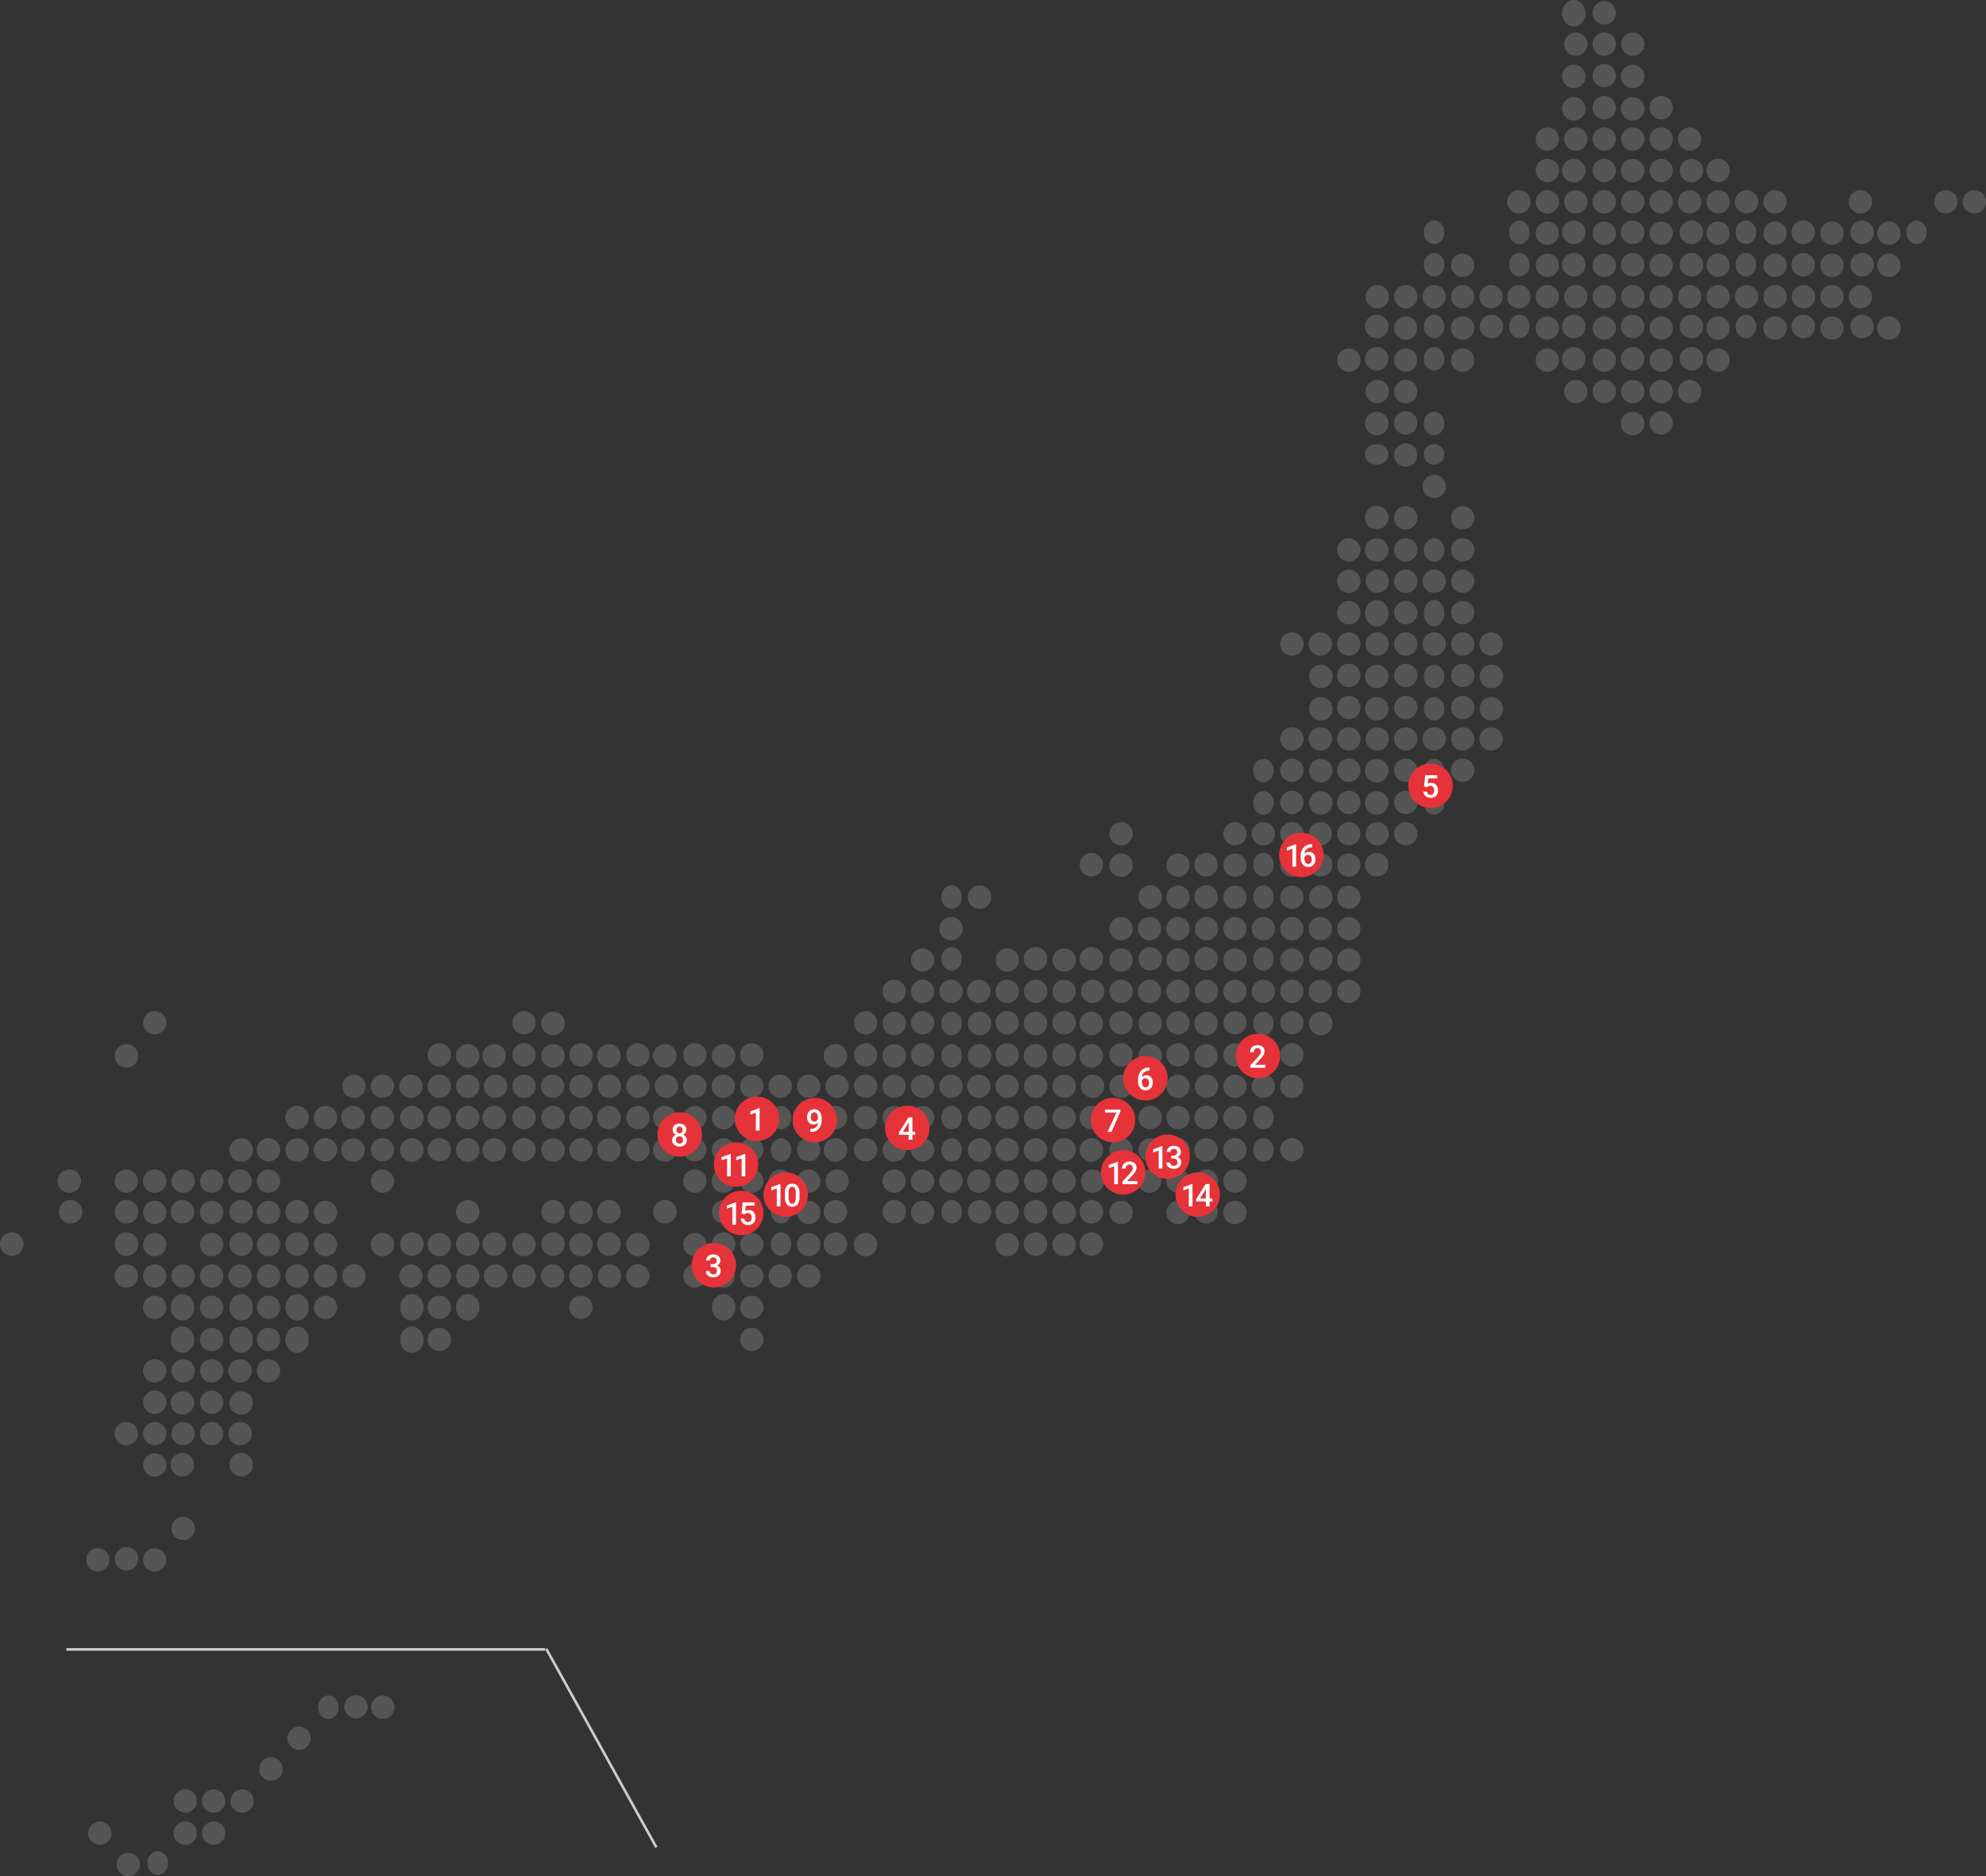 <svg xmlns="http://www.w3.org/2000/svg" width="759.229" height="717.386" viewBox="0 0 759.229 717.386">
  <rect x="0" y="0" width="759.229" height="717.386" fill="#333333" stroke="none"/>
  <g id="fig-large-map" transform="translate(-11730.616 -12954.214)">
    <g id="グループ_3920" data-name="グループ 3920" transform="translate(11730.616 12954.214)">
      <g id="グループ_3912" data-name="グループ 3912" transform="translate(141.737 458.827)">
        <ellipse id="楕円形_326" data-name="楕円形 326" cx="4.464" cy="4.464" rx="4.464" ry="4.464" transform="translate(97.66 24.605)" fill="#555"/>
        <g id="グループ_3911" data-name="グループ 3911" transform="translate(0 0)">
          <ellipse id="楕円形_327" data-name="楕円形 327" cx="4.464" cy="4.464" rx="4.464" ry="4.464" transform="translate(21.764 48.88)" fill="#555"/>
          <ellipse id="楕円形_328" data-name="楕円形 328" cx="4.498" cy="5.061" rx="4.498" ry="5.061" transform="translate(11.205 48.357)" fill="#555"/>
          <ellipse id="楕円形_329" data-name="楕円形 329" cx="4.464" cy="4.464" rx="4.464" ry="4.464" transform="translate(75.896 36.603)" fill="#555"/>
          <ellipse id="楕円形_330" data-name="楕円形 330" cx="4.498" cy="5.061" rx="4.498" ry="5.061" transform="translate(32.572 35.986)" fill="#555"/>
          <ellipse id="楕円形_331" data-name="楕円形 331" cx="4.464" cy="4.464" rx="4.464" ry="4.464" transform="translate(21.764 36.603)" fill="#555"/>
          <ellipse id="楕円形_332" data-name="楕円形 332" cx="4.498" cy="5.061" rx="4.498" ry="5.061" transform="translate(11.205 35.986)" fill="#555"/>
          <ellipse id="楕円形_333" data-name="楕円形 333" cx="4.464" cy="4.464" rx="4.464" ry="4.464" transform="translate(86.778 24.605)" fill="#555"/>
          <ellipse id="楕円形_334" data-name="楕円形 334" cx="4.464" cy="4.464" rx="4.464" ry="4.464" transform="translate(75.896 24.605)" fill="#555"/>
          <ellipse id="楕円形_335" data-name="楕円形 335" cx="4.464" cy="4.464" rx="4.464" ry="4.464" transform="translate(65.014 24.605)" fill="#555"/>
          <ellipse id="楕円形_336" data-name="楕円形 336" cx="4.464" cy="4.464" rx="4.464" ry="4.464" transform="translate(54.132 24.605)" fill="#555"/>
          <ellipse id="楕円形_337" data-name="楕円形 337" cx="4.464" cy="4.464" rx="4.464" ry="4.464" transform="translate(43.25 24.605)" fill="#555"/>
          <ellipse id="楕円形_338" data-name="楕円形 338" cx="4.464" cy="4.464" rx="4.464" ry="4.464" transform="translate(32.646 24.605)" fill="#555"/>
          <ellipse id="楕円形_339" data-name="楕円形 339" cx="4.464" cy="4.464" rx="4.464" ry="4.464" transform="translate(21.764 24.605)" fill="#555"/>
          <ellipse id="楕円形_340" data-name="楕円形 340" cx="4.464" cy="4.464" rx="4.464" ry="4.464" transform="translate(10.882 24.605)" fill="#555"/>
          <ellipse id="楕円形_341" data-name="楕円形 341" cx="4.464" cy="4.464" rx="4.464" ry="4.464" transform="translate(97.66 12.606)" fill="#555"/>
          <ellipse id="楕円形_342" data-name="楕円形 342" cx="4.498" cy="4.498" rx="4.498" ry="4.498" transform="translate(86.552 12.37)" fill="#555"/>
          <ellipse id="楕円形_343" data-name="楕円形 343" cx="4.464" cy="4.464" rx="4.464" ry="4.464" transform="translate(75.896 12.606)" fill="#555"/>
          <ellipse id="楕円形_344" data-name="楕円形 344" cx="4.498" cy="4.498" rx="4.498" ry="4.498" transform="translate(65.185 12.37)" fill="#555"/>
          <ellipse id="楕円形_345" data-name="楕円形 345" cx="4.464" cy="4.464" rx="4.464" ry="4.464" transform="translate(54.132 12.606)" fill="#555"/>
          <ellipse id="楕円形_346" data-name="楕円形 346" cx="4.498" cy="4.498" rx="4.498" ry="4.498" transform="translate(42.693 12.37)" fill="#555"/>
          <ellipse id="楕円形_347" data-name="楕円形 347" cx="4.498" cy="4.498" rx="4.498" ry="4.498" transform="translate(32.572 12.37)" fill="#555"/>
          <ellipse id="楕円形_348" data-name="楕円形 348" cx="4.464" cy="4.464" rx="4.464" ry="4.464" transform="translate(21.764 12.606)" fill="#555"/>
          <ellipse id="楕円形_349" data-name="楕円形 349" cx="4.498" cy="4.498" rx="4.498" ry="4.498" transform="translate(11.205 12.37)" fill="#555"/>
          <ellipse id="楕円形_350" data-name="楕円形 350" cx="4.464" cy="4.464" rx="4.464" ry="4.464" transform="translate(0 12.606)" fill="#555"/>
          <ellipse id="楕円形_351" data-name="楕円形 351" cx="4.498" cy="4.498" rx="4.498" ry="4.498" transform="translate(86.552)" fill="#555"/>
          <ellipse id="楕円形_352" data-name="楕円形 352" cx="4.464" cy="4.464" rx="4.464" ry="4.464" transform="translate(75.896 0.329)" fill="#555"/>
          <ellipse id="楕円形_353" data-name="楕円形 353" cx="4.498" cy="4.498" rx="4.498" ry="4.498" transform="translate(65.185)" fill="#555"/>
          <ellipse id="楕円形_354" data-name="楕円形 354" cx="4.498" cy="4.498" rx="4.498" ry="4.498" transform="translate(32.572)" fill="#555"/>
        </g>
      </g>
      <g id="グループ_3913" data-name="グループ 3913" transform="translate(239.398 398.886)">
        <ellipse id="楕円形_355" data-name="楕円形 355" cx="4.464" cy="4.464" rx="4.464" ry="4.464" transform="translate(43.529 108.821)" fill="#555"/>
        <ellipse id="楕円形_356" data-name="楕円形 356" cx="4.464" cy="4.464" rx="4.464" ry="4.464" transform="translate(43.529 96.544)" fill="#555"/>
        <ellipse id="楕円形_357" data-name="楕円形 357" cx="4.498" cy="5.061" rx="4.498" ry="5.061" transform="translate(32.75 95.928)" fill="#555"/>
        <ellipse id="楕円形_358" data-name="楕円形 358" cx="4.464" cy="4.464" rx="4.464" ry="4.464" transform="translate(65.293 84.546)" fill="#555"/>
        <ellipse id="楕円形_359" data-name="楕円形 359" cx="4.464" cy="4.464" rx="4.464" ry="4.464" transform="translate(54.411 84.546)" fill="#555"/>
        <ellipse id="楕円形_360" data-name="楕円形 360" cx="4.464" cy="4.464" rx="4.464" ry="4.464" transform="translate(43.529 84.546)" fill="#555"/>
        <ellipse id="楕円形_361" data-name="楕円形 361" cx="4.464" cy="4.464" rx="4.464" ry="4.464" transform="translate(32.646 84.546)" fill="#555"/>
        <ellipse id="楕円形_362" data-name="楕円形 362" cx="4.464" cy="4.464" rx="4.464" ry="4.464" transform="translate(21.764 84.546)" fill="#555"/>
        <ellipse id="楕円形_363" data-name="楕円形 363" cx="4.464" cy="4.464" rx="4.464" ry="4.464" transform="translate(87.057 72.548)" fill="#555"/>
        <ellipse id="楕円形_364" data-name="楕円形 364" cx="4.498" cy="4.498" rx="4.498" ry="4.498" transform="translate(75.484 72.312)" fill="#555"/>
        <ellipse id="楕円形_365" data-name="楕円形 365" cx="4.464" cy="4.464" rx="4.464" ry="4.464" transform="translate(65.293 72.548)" fill="#555"/>
        <ellipse id="楕円形_366" data-name="楕円形 366" cx="3.936" cy="4.498" rx="3.936" ry="4.498" transform="translate(55.241 72.312)" fill="#555"/>
        <ellipse id="楕円形_367" data-name="楕円形 367" cx="4.464" cy="4.464" rx="4.464" ry="4.464" transform="translate(43.529 72.548)" fill="#555"/>
        <ellipse id="楕円形_368" data-name="楕円形 368" cx="4.498" cy="4.498" rx="4.498" ry="4.498" transform="translate(32.75 72.312)" fill="#555"/>
        <ellipse id="楕円形_369" data-name="楕円形 369" cx="4.464" cy="4.464" rx="4.464" ry="4.464" transform="translate(21.764 72.548)" fill="#555"/>
        <ellipse id="楕円形_370" data-name="楕円形 370" cx="4.498" cy="4.498" rx="4.498" ry="4.498" transform="translate(75.484 59.941)" fill="#555"/>
        <ellipse id="楕円形_371" data-name="楕円形 371" cx="4.464" cy="4.464" rx="4.464" ry="4.464" transform="translate(65.293 60.27)" fill="#555"/>
        <ellipse id="楕円形_372" data-name="楕円形 372" cx="3.936" cy="4.498" rx="3.936" ry="4.498" transform="translate(55.241 59.941)" fill="#555"/>
        <ellipse id="楕円形_373" data-name="楕円形 373" cx="4.464" cy="4.464" rx="4.464" ry="4.464" transform="translate(43.529 60.27)" fill="#555"/>
        <ellipse id="楕円形_374" data-name="楕円形 374" cx="4.498" cy="4.498" rx="4.498" ry="4.498" transform="translate(32.75 59.941)" fill="#555"/>
        <ellipse id="楕円形_375" data-name="楕円形 375" cx="4.498" cy="4.498" rx="4.498" ry="4.498" transform="translate(10.258 59.941)" fill="#555"/>
        <ellipse id="楕円形_376" data-name="楕円形 376" cx="4.464" cy="4.464" rx="4.464" ry="4.464" transform="translate(76.175 48.272)" fill="#555"/>
        <ellipse id="楕円形_377" data-name="楕円形 377" cx="4.464" cy="4.464" rx="4.464" ry="4.464" transform="translate(65.293 48.272)" fill="#555"/>
        <ellipse id="楕円形_378" data-name="楕円形 378" cx="4.464" cy="4.464" rx="4.464" ry="4.464" transform="translate(54.411 48.272)" fill="#555"/>
        <ellipse id="楕円形_379" data-name="楕円形 379" cx="4.464" cy="4.464" rx="4.464" ry="4.464" transform="translate(43.529 48.272)" fill="#555"/>
        <ellipse id="楕円形_380" data-name="楕円形 380" cx="4.464" cy="4.464" rx="4.464" ry="4.464" transform="translate(32.646 48.272)" fill="#555"/>
        <ellipse id="楕円形_381" data-name="楕円形 381" cx="4.464" cy="4.464" rx="4.464" ry="4.464" transform="translate(21.764 48.272)" fill="#555"/>
        <ellipse id="楕円形_382" data-name="楕円形 382" cx="4.498" cy="4.498" rx="4.498" ry="4.498" transform="translate(75.484 36.325)" fill="#555"/>
        <ellipse id="楕円形_383" data-name="楕円形 383" cx="4.464" cy="4.464" rx="4.464" ry="4.464" transform="translate(65.293 36.274)" fill="#555"/>
        <ellipse id="楕円形_384" data-name="楕円形 384" cx="3.936" cy="4.498" rx="3.936" ry="4.498" transform="translate(55.241 36.325)" fill="#555"/>
        <ellipse id="楕円形_385" data-name="楕円形 385" cx="4.464" cy="4.464" rx="4.464" ry="4.464" transform="translate(43.529 36.274)" fill="#555"/>
        <ellipse id="楕円形_386" data-name="楕円形 386" cx="4.498" cy="4.498" rx="4.498" ry="4.498" transform="translate(32.75 36.325)" fill="#555"/>
        <ellipse id="楕円形_387" data-name="楕円形 387" cx="4.464" cy="4.464" rx="4.464" ry="4.464" transform="translate(21.764 36.274)" fill="#555"/>
        <ellipse id="楕円形_388" data-name="楕円形 388" cx="4.498" cy="4.498" rx="4.498" ry="4.498" transform="translate(10.258 36.325)" fill="#555"/>
        <ellipse id="楕円形_389" data-name="楕円形 389" cx="4.464" cy="4.464" rx="4.464" ry="4.464" transform="translate(0 36.274)" fill="#555"/>
        <ellipse id="楕円形_390" data-name="楕円形 390" cx="4.498" cy="4.498" rx="4.498" ry="4.498" transform="translate(75.484 23.955)" fill="#555"/>
        <ellipse id="楕円形_391" data-name="楕円形 391" cx="4.464" cy="4.464" rx="4.464" ry="4.464" transform="translate(65.293 23.997)" fill="#555"/>
        <ellipse id="楕円形_392" data-name="楕円形 392" cx="3.936" cy="4.498" rx="3.936" ry="4.498" transform="translate(55.241 23.955)" fill="#555"/>
        <ellipse id="楕円形_393" data-name="楕円形 393" cx="4.464" cy="4.464" rx="4.464" ry="4.464" transform="translate(43.529 23.997)" fill="#555"/>
        <ellipse id="楕円形_394" data-name="楕円形 394" cx="4.498" cy="4.498" rx="4.498" ry="4.498" transform="translate(32.75 23.955)" fill="#555"/>
        <ellipse id="楕円形_395" data-name="楕円形 395" cx="4.464" cy="4.464" rx="4.464" ry="4.464" transform="translate(21.764 23.997)" fill="#555"/>
        <ellipse id="楕円形_396" data-name="楕円形 396" cx="4.498" cy="4.498" rx="4.498" ry="4.498" transform="translate(10.258 23.955)" fill="#555"/>
        <ellipse id="楕円形_397" data-name="楕円形 397" cx="4.464" cy="4.464" rx="4.464" ry="4.464" transform="translate(0 23.997)" fill="#555"/>
        <ellipse id="楕円形_398" data-name="楕円形 398" cx="4.464" cy="4.464" rx="4.464" ry="4.464" transform="translate(43.529 11.998)" fill="#555"/>
        <ellipse id="楕円形_399" data-name="楕円形 399" cx="4.464" cy="4.464" rx="4.464" ry="4.464" transform="translate(32.646 11.998)" fill="#555"/>
        <ellipse id="楕円形_400" data-name="楕円形 400" cx="4.464" cy="4.464" rx="4.464" ry="4.464" transform="translate(21.764 11.998)" fill="#555"/>
        <ellipse id="楕円形_401" data-name="楕円形 401" cx="4.464" cy="4.464" rx="4.464" ry="4.464" transform="translate(10.882 11.998)" fill="#555"/>
        <ellipse id="楕円形_402" data-name="楕円形 402" cx="4.464" cy="4.464" rx="4.464" ry="4.464" transform="translate(43.529 0)" fill="#555"/>
        <ellipse id="楕円形_403" data-name="楕円形 403" cx="4.498" cy="4.498" rx="4.498" ry="4.498" transform="translate(32.75 0.339)" fill="#555"/>
        <ellipse id="楕円形_404" data-name="楕円形 404" cx="4.464" cy="4.464" rx="4.464" ry="4.464" transform="translate(21.764 0)" fill="#555"/>
        <ellipse id="楕円形_405" data-name="楕円形 405" cx="4.498" cy="4.498" rx="4.498" ry="4.498" transform="translate(10.258 0.339)" fill="#555"/>
      </g>
      <g id="グループ_3914" data-name="グループ 3914" transform="translate(98.209 386.609)">
        <ellipse id="楕円形_406" data-name="楕円形 406" cx="4.464" cy="4.464" rx="4.464" ry="4.464" transform="translate(43.529 60.549)" fill="#555"/>
        <ellipse id="楕円形_407" data-name="楕円形 407" cx="4.498" cy="4.498" rx="4.498" ry="4.498" transform="translate(130.081 48.602)" fill="#555"/>
        <ellipse id="楕円形_408" data-name="楕円形 408" cx="4.464" cy="4.464" rx="4.464" ry="4.464" transform="translate(119.425 48.551)" fill="#555"/>
        <ellipse id="楕円形_409" data-name="楕円形 409" cx="4.498" cy="4.498" rx="4.498" ry="4.498" transform="translate(108.714 48.602)" fill="#555"/>
        <ellipse id="楕円形_410" data-name="楕円形 410" cx="4.464" cy="4.464" rx="4.464" ry="4.464" transform="translate(97.66 48.551)" fill="#555"/>
        <ellipse id="楕円形_411" data-name="楕円形 411" cx="4.498" cy="4.498" rx="4.498" ry="4.498" transform="translate(86.222 48.602)" fill="#555"/>
        <ellipse id="楕円形_412" data-name="楕円形 412" cx="4.498" cy="4.498" rx="4.498" ry="4.498" transform="translate(76.101 48.602)" fill="#555"/>
        <ellipse id="楕円形_413" data-name="楕円形 413" cx="4.464" cy="4.464" rx="4.464" ry="4.464" transform="translate(65.293 48.551)" fill="#555"/>
        <ellipse id="楕円形_414" data-name="楕円形 414" cx="4.498" cy="4.498" rx="4.498" ry="4.498" transform="translate(54.734 48.602)" fill="#555"/>
        <ellipse id="楕円形_415" data-name="楕円形 415" cx="4.464" cy="4.464" rx="4.464" ry="4.464" transform="translate(43.529 48.551)" fill="#555"/>
        <ellipse id="楕円形_416" data-name="楕円形 416" cx="4.498" cy="4.498" rx="4.498" ry="4.498" transform="translate(32.242 48.602)" fill="#555"/>
        <ellipse id="楕円形_417" data-name="楕円形 417" cx="4.464" cy="4.464" rx="4.464" ry="4.464" transform="translate(21.764 48.551)" fill="#555"/>
        <ellipse id="楕円形_418" data-name="楕円形 418" cx="4.498" cy="4.498" rx="4.498" ry="4.498" transform="translate(10.876 48.602)" fill="#555"/>
        <ellipse id="楕円形_419" data-name="楕円形 419" cx="4.464" cy="4.464" rx="4.464" ry="4.464" transform="translate(0 48.551)" fill="#555"/>
        <ellipse id="楕円形_420" data-name="楕円形 420" cx="4.498" cy="4.498" rx="4.498" ry="4.498" transform="translate(130.081 36.232)" fill="#555"/>
        <ellipse id="楕円形_421" data-name="楕円形 421" cx="4.464" cy="4.464" rx="4.464" ry="4.464" transform="translate(119.425 36.274)" fill="#555"/>
        <ellipse id="楕円形_422" data-name="楕円形 422" cx="4.498" cy="4.498" rx="4.498" ry="4.498" transform="translate(108.714 36.232)" fill="#555"/>
        <ellipse id="楕円形_423" data-name="楕円形 423" cx="4.464" cy="4.464" rx="4.464" ry="4.464" transform="translate(97.66 36.274)" fill="#555"/>
        <ellipse id="楕円形_424" data-name="楕円形 424" cx="4.498" cy="4.498" rx="4.498" ry="4.498" transform="translate(86.222 36.232)" fill="#555"/>
        <ellipse id="楕円形_425" data-name="楕円形 425" cx="4.498" cy="4.498" rx="4.498" ry="4.498" transform="translate(76.101 36.232)" fill="#555"/>
        <ellipse id="楕円形_426" data-name="楕円形 426" cx="4.464" cy="4.464" rx="4.464" ry="4.464" transform="translate(65.293 36.274)" fill="#555"/>
        <ellipse id="楕円形_427" data-name="楕円形 427" cx="4.498" cy="4.498" rx="4.498" ry="4.498" transform="translate(54.734 36.232)" fill="#555"/>
        <ellipse id="楕円形_428" data-name="楕円形 428" cx="4.464" cy="4.464" rx="4.464" ry="4.464" transform="translate(43.529 36.274)" fill="#555"/>
        <ellipse id="楕円形_429" data-name="楕円形 429" cx="4.498" cy="4.498" rx="4.498" ry="4.498" transform="translate(32.242 36.232)" fill="#555"/>
        <ellipse id="楕円形_430" data-name="楕円形 430" cx="4.464" cy="4.464" rx="4.464" ry="4.464" transform="translate(21.764 36.274)" fill="#555"/>
        <ellipse id="楕円形_431" data-name="楕円形 431" cx="4.498" cy="4.498" rx="4.498" ry="4.498" transform="translate(10.876 36.232)" fill="#555"/>
        <ellipse id="楕円形_432" data-name="楕円形 432" cx="4.464" cy="4.464" rx="4.464" ry="4.464" transform="translate(141.189 24.276)" fill="#555"/>
        <ellipse id="楕円形_433" data-name="楕円形 433" cx="4.464" cy="4.464" rx="4.464" ry="4.464" transform="translate(130.307 24.276)" fill="#555"/>
        <ellipse id="楕円形_434" data-name="楕円形 434" cx="4.464" cy="4.464" rx="4.464" ry="4.464" transform="translate(119.425 24.276)" fill="#555"/>
        <ellipse id="楕円形_435" data-name="楕円形 435" cx="4.464" cy="4.464" rx="4.464" ry="4.464" transform="translate(108.543 24.276)" fill="#555"/>
        <ellipse id="楕円形_436" data-name="楕円形 436" cx="4.464" cy="4.464" rx="4.464" ry="4.464" transform="translate(97.66 24.276)" fill="#555"/>
        <ellipse id="楕円形_437" data-name="楕円形 437" cx="4.464" cy="4.464" rx="4.464" ry="4.464" transform="translate(86.778 24.276)" fill="#555"/>
        <ellipse id="楕円形_438" data-name="楕円形 438" cx="4.464" cy="4.464" rx="4.464" ry="4.464" transform="translate(76.175 24.276)" fill="#555"/>
        <ellipse id="楕円形_439" data-name="楕円形 439" cx="4.464" cy="4.464" rx="4.464" ry="4.464" transform="translate(65.293 24.276)" fill="#555"/>
        <ellipse id="楕円形_440" data-name="楕円形 440" cx="4.464" cy="4.464" rx="4.464" ry="4.464" transform="translate(54.411 24.276)" fill="#555"/>
        <ellipse id="楕円形_441" data-name="楕円形 441" cx="4.464" cy="4.464" rx="4.464" ry="4.464" transform="translate(43.529 24.276)" fill="#555"/>
        <ellipse id="楕円形_442" data-name="楕円形 442" cx="4.464" cy="4.464" rx="4.464" ry="4.464" transform="translate(32.646 24.276)" fill="#555"/>
        <ellipse id="楕円形_443" data-name="楕円形 443" cx="4.464" cy="4.464" rx="4.464" ry="4.464" transform="translate(141.189 12.277)" fill="#555"/>
        <ellipse id="楕円形_444" data-name="楕円形 444" cx="4.498" cy="4.498" rx="4.498" ry="4.498" transform="translate(130.081 12.616)" fill="#555"/>
        <ellipse id="楕円形_445" data-name="楕円形 445" cx="4.464" cy="4.464" rx="4.464" ry="4.464" transform="translate(119.425 12.277)" fill="#555"/>
        <ellipse id="楕円形_446" data-name="楕円形 446" cx="4.498" cy="4.498" rx="4.498" ry="4.498" transform="translate(108.714 12.616)" fill="#555"/>
        <ellipse id="楕円形_447" data-name="楕円形 447" cx="4.464" cy="4.464" rx="4.464" ry="4.464" transform="translate(97.66 12.277)" fill="#555"/>
        <ellipse id="楕円形_448" data-name="楕円形 448" cx="4.498" cy="4.498" rx="4.498" ry="4.498" transform="translate(86.222 12.616)" fill="#555"/>
        <ellipse id="楕円形_449" data-name="楕円形 449" cx="4.498" cy="4.498" rx="4.498" ry="4.498" transform="translate(76.101 12.616)" fill="#555"/>
        <ellipse id="楕円形_450" data-name="楕円形 450" cx="4.464" cy="4.464" rx="4.464" ry="4.464" transform="translate(65.293 12.277)" fill="#555"/>
        <ellipse id="楕円形_451" data-name="楕円形 451" cx="4.498" cy="4.498" rx="4.498" ry="4.498" transform="translate(108.714 0.245)" fill="#555"/>
        <ellipse id="楕円形_452" data-name="楕円形 452" cx="4.464" cy="4.464" rx="4.464" ry="4.464" transform="translate(97.66 0)" fill="#555"/>
      </g>
      <g id="グループ_3915" data-name="グループ 3915" transform="translate(0 386.609)">
        <ellipse id="楕円形_453" data-name="楕円形 453" cx="4.464" cy="4.464" rx="4.464" ry="4.464" transform="translate(54.68 205.365)" fill="#555"/>
        <ellipse id="楕円形_454" data-name="楕円形 454" cx="4.498" cy="4.498" rx="4.498" ry="4.498" transform="translate(43.858 204.918)" fill="#555"/>
        <ellipse id="楕円形_455" data-name="楕円形 455" cx="4.464" cy="4.464" rx="4.464" ry="4.464" transform="translate(32.916 205.365)" fill="#555"/>
        <ellipse id="楕円形_456" data-name="楕円形 456" cx="4.464" cy="4.464" rx="4.464" ry="4.464" transform="translate(65.562 193.367)" fill="#555"/>
        <ellipse id="楕円形_457" data-name="楕円形 457" cx="4.498" cy="4.498" rx="4.498" ry="4.498" transform="translate(87.717 168.932)" fill="#555"/>
        <ellipse id="楕円形_458" data-name="楕円形 458" cx="4.498" cy="4.498" rx="4.498" ry="4.498" transform="translate(65.225 168.932)" fill="#555"/>
        <ellipse id="楕円形_459" data-name="楕円形 459" cx="4.464" cy="4.464" rx="4.464" ry="4.464" transform="translate(54.68 169.092)" fill="#555"/>
        <ellipse id="楕円形_460" data-name="楕円形 460" cx="4.464" cy="4.464" rx="4.464" ry="4.464" transform="translate(87.326 157.093)" fill="#555"/>
        <ellipse id="楕円形_461" data-name="楕円形 461" cx="4.464" cy="4.464" rx="4.464" ry="4.464" transform="translate(76.444 157.093)" fill="#555"/>
        <ellipse id="楕円形_462" data-name="楕円形 462" cx="4.464" cy="4.464" rx="4.464" ry="4.464" transform="translate(65.562 157.093)" fill="#555"/>
        <ellipse id="楕円形_463" data-name="楕円形 463" cx="4.464" cy="4.464" rx="4.464" ry="4.464" transform="translate(54.68 157.093)" fill="#555"/>
        <ellipse id="楕円形_464" data-name="楕円形 464" cx="4.464" cy="4.464" rx="4.464" ry="4.464" transform="translate(43.798 157.093)" fill="#555"/>
        <ellipse id="楕円形_465" data-name="楕円形 465" cx="4.498" cy="4.498" rx="4.498" ry="4.498" transform="translate(87.717 145.316)" fill="#555"/>
        <ellipse id="楕円形_466" data-name="楕円形 466" cx="4.464" cy="4.464" rx="4.464" ry="4.464" transform="translate(76.444 145.095)" fill="#555"/>
        <ellipse id="楕円形_467" data-name="楕円形 467" cx="4.498" cy="4.498" rx="4.498" ry="4.498" transform="translate(65.225 145.316)" fill="#555"/>
        <ellipse id="楕円形_468" data-name="楕円形 468" cx="4.464" cy="4.464" rx="4.464" ry="4.464" transform="translate(54.68 145.095)" fill="#555"/>
        <ellipse id="楕円形_469" data-name="楕円形 469" cx="4.464" cy="4.464" rx="4.464" ry="4.464" transform="translate(98.209 133.097)" fill="#555"/>
        <ellipse id="楕円形_470" data-name="楕円形 470" cx="4.464" cy="4.464" rx="4.464" ry="4.464" transform="translate(87.326 133.097)" fill="#555"/>
        <ellipse id="楕円形_471" data-name="楕円形 471" cx="4.464" cy="4.464" rx="4.464" ry="4.464" transform="translate(76.444 133.097)" fill="#555"/>
        <ellipse id="楕円形_472" data-name="楕円形 472" cx="4.464" cy="4.464" rx="4.464" ry="4.464" transform="translate(65.562 133.097)" fill="#555"/>
        <ellipse id="楕円形_473" data-name="楕円形 473" cx="4.464" cy="4.464" rx="4.464" ry="4.464" transform="translate(54.68 133.097)" fill="#555"/>
        <ellipse id="楕円形_474" data-name="楕円形 474" cx="4.498" cy="5.061" rx="4.498" ry="5.061" transform="translate(109.084 120.575)" fill="#555"/>
        <ellipse id="楕円形_475" data-name="楕円形 475" cx="4.464" cy="4.464" rx="4.464" ry="4.464" transform="translate(98.209 121.099)" fill="#555"/>
        <ellipse id="楕円形_476" data-name="楕円形 476" cx="4.498" cy="5.061" rx="4.498" ry="5.061" transform="translate(87.717 120.575)" fill="#555"/>
        <ellipse id="楕円形_477" data-name="楕円形 477" cx="4.464" cy="4.464" rx="4.464" ry="4.464" transform="translate(76.444 121.099)" fill="#555"/>
        <ellipse id="楕円形_478" data-name="楕円形 478" cx="4.498" cy="5.061" rx="4.498" ry="5.061" transform="translate(65.225 120.575)" fill="#555"/>
        <ellipse id="楕円形_479" data-name="楕円形 479" cx="4.464" cy="4.464" rx="4.464" ry="4.464" transform="translate(119.973 108.821)" fill="#555"/>
        <ellipse id="楕円形_480" data-name="楕円形 480" cx="4.498" cy="5.061" rx="4.498" ry="5.061" transform="translate(109.084 108.205)" fill="#555"/>
        <ellipse id="楕円形_481" data-name="楕円形 481" cx="4.464" cy="4.464" rx="4.464" ry="4.464" transform="translate(98.209 108.821)" fill="#555"/>
        <ellipse id="楕円形_482" data-name="楕円形 482" cx="4.498" cy="5.061" rx="4.498" ry="5.061" transform="translate(87.717 108.205)" fill="#555"/>
        <ellipse id="楕円形_483" data-name="楕円形 483" cx="4.464" cy="4.464" rx="4.464" ry="4.464" transform="translate(76.444 108.821)" fill="#555"/>
        <ellipse id="楕円形_484" data-name="楕円形 484" cx="4.498" cy="5.061" rx="4.498" ry="5.061" transform="translate(65.225 108.205)" fill="#555"/>
        <ellipse id="楕円形_485" data-name="楕円形 485" cx="4.464" cy="4.464" rx="4.464" ry="4.464" transform="translate(54.68 108.821)" fill="#555"/>
        <ellipse id="楕円形_486" data-name="楕円形 486" cx="4.464" cy="4.464" rx="4.464" ry="4.464" transform="translate(130.855 96.823)" fill="#555"/>
        <ellipse id="楕円形_487" data-name="楕円形 487" cx="4.464" cy="4.464" rx="4.464" ry="4.464" transform="translate(119.973 96.823)" fill="#555"/>
        <ellipse id="楕円形_488" data-name="楕円形 488" cx="4.464" cy="4.464" rx="4.464" ry="4.464" transform="translate(109.091 96.823)" fill="#555"/>
        <ellipse id="楕円形_489" data-name="楕円形 489" cx="4.464" cy="4.464" rx="4.464" ry="4.464" transform="translate(98.209 96.823)" fill="#555"/>
        <ellipse id="楕円形_490" data-name="楕円形 490" cx="4.464" cy="4.464" rx="4.464" ry="4.464" transform="translate(87.326 96.823)" fill="#555"/>
        <ellipse id="楕円形_491" data-name="楕円形 491" cx="4.464" cy="4.464" rx="4.464" ry="4.464" transform="translate(76.444 96.823)" fill="#555"/>
        <ellipse id="楕円形_492" data-name="楕円形 492" cx="4.464" cy="4.464" rx="4.464" ry="4.464" transform="translate(65.562 96.823)" fill="#555"/>
        <ellipse id="楕円形_493" data-name="楕円形 493" cx="4.464" cy="4.464" rx="4.464" ry="4.464" transform="translate(54.68 96.823)" fill="#555"/>
        <ellipse id="楕円形_494" data-name="楕円形 494" cx="4.464" cy="4.464" rx="4.464" ry="4.464" transform="translate(43.798 96.823)" fill="#555"/>
        <ellipse id="楕円形_495" data-name="楕円形 495" cx="4.464" cy="4.464" rx="4.464" ry="4.464" transform="translate(119.973 84.825)" fill="#555"/>
        <ellipse id="楕円形_496" data-name="楕円形 496" cx="4.498" cy="4.498" rx="4.498" ry="4.498" transform="translate(109.084 84.589)" fill="#555"/>
        <ellipse id="楕円形_497" data-name="楕円形 497" cx="4.464" cy="4.464" rx="4.464" ry="4.464" transform="translate(98.209 84.825)" fill="#555"/>
        <ellipse id="楕円形_498" data-name="楕円形 498" cx="4.498" cy="4.498" rx="4.498" ry="4.498" transform="translate(87.717 84.589)" fill="#555"/>
        <ellipse id="楕円形_499" data-name="楕円形 499" cx="4.464" cy="4.464" rx="4.464" ry="4.464" transform="translate(76.444 84.825)" fill="#555"/>
        <ellipse id="楕円形_500" data-name="楕円形 500" cx="4.464" cy="4.464" rx="4.464" ry="4.464" transform="translate(54.68 84.825)" fill="#555"/>
        <ellipse id="楕円形_501" data-name="楕円形 501" cx="4.498" cy="4.498" rx="4.498" ry="4.498" transform="translate(43.858 84.589)" fill="#555"/>
        <ellipse id="楕円形_502" data-name="楕円形 502" cx="4.498" cy="4.498" rx="4.498" ry="4.498" transform="translate(0 84.589)" fill="#555"/>
        <ellipse id="楕円形_503" data-name="楕円形 503" cx="4.464" cy="4.464" rx="4.464" ry="4.464" transform="translate(119.973 72.548)" fill="#555"/>
        <ellipse id="楕円形_504" data-name="楕円形 504" cx="4.498" cy="4.498" rx="4.498" ry="4.498" transform="translate(109.084 72.218)" fill="#555"/>
        <ellipse id="楕円形_505" data-name="楕円形 505" cx="4.464" cy="4.464" rx="4.464" ry="4.464" transform="translate(98.209 72.548)" fill="#555"/>
        <ellipse id="楕円形_506" data-name="楕円形 506" cx="4.498" cy="4.498" rx="4.498" ry="4.498" transform="translate(87.717 72.218)" fill="#555"/>
        <ellipse id="楕円形_507" data-name="楕円形 507" cx="4.464" cy="4.464" rx="4.464" ry="4.464" transform="translate(76.444 72.548)" fill="#555"/>
        <ellipse id="楕円形_508" data-name="楕円形 508" cx="4.498" cy="4.498" rx="4.498" ry="4.498" transform="translate(65.225 72.218)" fill="#555"/>
        <ellipse id="楕円形_509" data-name="楕円形 509" cx="4.464" cy="4.464" rx="4.464" ry="4.464" transform="translate(54.68 72.548)" fill="#555"/>
        <ellipse id="楕円形_510" data-name="楕円形 510" cx="4.498" cy="4.498" rx="4.498" ry="4.498" transform="translate(43.858 72.218)" fill="#555"/>
        <ellipse id="楕円形_511" data-name="楕円形 511" cx="4.498" cy="4.498" rx="4.498" ry="4.498" transform="translate(22.492 72.218)" fill="#555"/>
        <ellipse id="楕円形_512" data-name="楕円形 512" cx="4.464" cy="4.464" rx="4.464" ry="4.464" transform="translate(98.209 60.549)" fill="#555"/>
        <ellipse id="楕円形_513" data-name="楕円形 513" cx="4.464" cy="4.464" rx="4.464" ry="4.464" transform="translate(87.326 60.549)" fill="#555"/>
        <ellipse id="楕円形_514" data-name="楕円形 514" cx="4.464" cy="4.464" rx="4.464" ry="4.464" transform="translate(76.444 60.549)" fill="#555"/>
        <ellipse id="楕円形_515" data-name="楕円形 515" cx="4.464" cy="4.464" rx="4.464" ry="4.464" transform="translate(65.562 60.549)" fill="#555"/>
        <ellipse id="楕円形_516" data-name="楕円形 516" cx="4.464" cy="4.464" rx="4.464" ry="4.464" transform="translate(54.68 60.549)" fill="#555"/>
        <ellipse id="楕円形_517" data-name="楕円形 517" cx="4.464" cy="4.464" rx="4.464" ry="4.464" transform="translate(43.798 60.549)" fill="#555"/>
        <ellipse id="楕円形_518" data-name="楕円形 518" cx="4.464" cy="4.464" rx="4.464" ry="4.464" transform="translate(22.034 60.549)" fill="#555"/>
        <ellipse id="楕円形_519" data-name="楕円形 519" cx="4.498" cy="4.498" rx="4.498" ry="4.498" transform="translate(87.717 48.602)" fill="#555"/>
        <ellipse id="楕円形_520" data-name="楕円形 520" cx="4.498" cy="4.498" rx="4.498" ry="4.498" transform="translate(43.858 12.616)" fill="#555"/>
        <ellipse id="楕円形_521" data-name="楕円形 521" cx="4.464" cy="4.464" rx="4.464" ry="4.464" transform="translate(54.68)" fill="#555"/>
      </g>
      <g id="グループ_3916" data-name="グループ 3916" transform="translate(412.72 374.61)">
        <ellipse id="楕円形_522" data-name="楕円形 522" cx="4.464" cy="4.464" rx="4.464" ry="4.464" transform="translate(54.924 84.546)" fill="#555"/>
        <ellipse id="楕円形_523" data-name="楕円形 523" cx="4.498" cy="4.498" rx="4.498" ry="4.498" transform="translate(43.858 84.216)" fill="#555"/>
        <ellipse id="楕円形_524" data-name="楕円形 524" cx="4.464" cy="4.464" rx="4.464" ry="4.464" transform="translate(33.16 84.546)" fill="#555"/>
        <ellipse id="楕円形_525" data-name="楕円形 525" cx="4.464" cy="4.464" rx="4.464" ry="4.464" transform="translate(11.395 84.546)" fill="#555"/>
        <ellipse id="楕円形_526" data-name="楕円形 526" cx="4.464" cy="4.464" rx="4.464" ry="4.464" transform="translate(54.924 72.548)" fill="#555"/>
        <ellipse id="楕円形_527" data-name="楕円形 527" cx="4.464" cy="4.464" rx="4.464" ry="4.464" transform="translate(44.042 72.548)" fill="#555"/>
        <ellipse id="楕円形_528" data-name="楕円形 528" cx="4.464" cy="4.464" rx="4.464" ry="4.464" transform="translate(33.16 72.548)" fill="#555"/>
        <ellipse id="楕円形_529" data-name="楕円形 529" cx="4.464" cy="4.464" rx="4.464" ry="4.464" transform="translate(22.277 72.548)" fill="#555"/>
        <ellipse id="楕円形_530" data-name="楕円形 530" cx="4.464" cy="4.464" rx="4.464" ry="4.464" transform="translate(11.395 72.548)" fill="#555"/>
        <ellipse id="楕円形_531" data-name="楕円形 531" cx="4.464" cy="4.464" rx="4.464" ry="4.464" transform="translate(76.688 60.549)" fill="#555"/>
        <ellipse id="楕円形_532" data-name="楕円形 532" cx="3.936" cy="4.498" rx="3.936" ry="4.498" transform="translate(66.35 60.6)" fill="#555"/>
        <ellipse id="楕円形_533" data-name="楕円形 533" cx="4.464" cy="4.464" rx="4.464" ry="4.464" transform="translate(54.924 60.549)" fill="#555"/>
        <ellipse id="楕円形_534" data-name="楕円形 534" cx="4.498" cy="4.498" rx="4.498" ry="4.498" transform="translate(43.858 60.6)" fill="#555"/>
        <ellipse id="楕円形_535" data-name="楕円形 535" cx="4.464" cy="4.464" rx="4.464" ry="4.464" transform="translate(33.16 60.549)" fill="#555"/>
        <ellipse id="楕円形_536" data-name="楕円形 536" cx="4.498" cy="4.498" rx="4.498" ry="4.498" transform="translate(22.492 60.6)" fill="#555"/>
        <ellipse id="楕円形_537" data-name="楕円形 537" cx="4.464" cy="4.464" rx="4.464" ry="4.464" transform="translate(11.395 60.549)" fill="#555"/>
        <ellipse id="楕円形_538" data-name="楕円形 538" cx="3.936" cy="4.498" rx="3.936" ry="4.498" transform="translate(66.35 48.23)" fill="#555"/>
        <ellipse id="楕円形_539" data-name="楕円形 539" cx="4.464" cy="4.464" rx="4.464" ry="4.464" transform="translate(54.924 48.272)" fill="#555"/>
        <ellipse id="楕円形_540" data-name="楕円形 540" cx="4.498" cy="4.498" rx="4.498" ry="4.498" transform="translate(43.858 48.23)" fill="#555"/>
        <ellipse id="楕円形_541" data-name="楕円形 541" cx="4.464" cy="4.464" rx="4.464" ry="4.464" transform="translate(33.16 48.272)" fill="#555"/>
        <ellipse id="楕円形_542" data-name="楕円形 542" cx="4.498" cy="4.498" rx="4.498" ry="4.498" transform="translate(22.492 48.23)" fill="#555"/>
        <ellipse id="楕円形_543" data-name="楕円形 543" cx="4.464" cy="4.464" rx="4.464" ry="4.464" transform="translate(11.395 48.272)" fill="#555"/>
        <ellipse id="楕円形_544" data-name="楕円形 544" cx="4.498" cy="4.498" rx="4.498" ry="4.498" transform="translate(0 48.23)" fill="#555"/>
        <ellipse id="楕円形_545" data-name="楕円形 545" cx="4.464" cy="4.464" rx="4.464" ry="4.464" transform="translate(76.688 36.274)" fill="#555"/>
        <ellipse id="楕円形_546" data-name="楕円形 546" cx="4.464" cy="4.464" rx="4.464" ry="4.464" transform="translate(65.806 36.274)" fill="#555"/>
        <ellipse id="楕円形_547" data-name="楕円形 547" cx="4.464" cy="4.464" rx="4.464" ry="4.464" transform="translate(54.924 36.274)" fill="#555"/>
        <ellipse id="楕円形_548" data-name="楕円形 548" cx="4.464" cy="4.464" rx="4.464" ry="4.464" transform="translate(44.042 36.274)" fill="#555"/>
        <ellipse id="楕円形_549" data-name="楕円形 549" cx="4.464" cy="4.464" rx="4.464" ry="4.464" transform="translate(33.16 36.274)" fill="#555"/>
        <ellipse id="楕円形_550" data-name="楕円形 550" cx="4.464" cy="4.464" rx="4.464" ry="4.464" transform="translate(22.277 36.274)" fill="#555"/>
        <ellipse id="楕円形_551" data-name="楕円形 551" cx="4.464" cy="4.464" rx="4.464" ry="4.464" transform="translate(11.395 36.274)" fill="#555"/>
        <ellipse id="楕円形_552" data-name="楕円形 552" cx="4.464" cy="4.464" rx="4.464" ry="4.464" transform="translate(0.513 36.274)" fill="#555"/>
        <ellipse id="楕円形_553" data-name="楕円形 553" cx="4.464" cy="4.464" rx="4.464" ry="4.464" transform="translate(76.688 24.276)" fill="#555"/>
        <ellipse id="楕円形_554" data-name="楕円形 554" cx="3.936" cy="4.498" rx="3.936" ry="4.498" transform="translate(66.35 24.614)" fill="#555"/>
        <ellipse id="楕円形_555" data-name="楕円形 555" cx="4.464" cy="4.464" rx="4.464" ry="4.464" transform="translate(54.924 24.276)" fill="#555"/>
        <ellipse id="楕円形_556" data-name="楕円形 556" cx="4.498" cy="4.498" rx="4.498" ry="4.498" transform="translate(43.858 24.614)" fill="#555"/>
        <ellipse id="楕円形_557" data-name="楕円形 557" cx="4.464" cy="4.464" rx="4.464" ry="4.464" transform="translate(33.16 24.276)" fill="#555"/>
        <ellipse id="楕円形_558" data-name="楕円形 558" cx="4.498" cy="4.498" rx="4.498" ry="4.498" transform="translate(22.492 24.614)" fill="#555"/>
        <ellipse id="楕円形_559" data-name="楕円形 559" cx="4.464" cy="4.464" rx="4.464" ry="4.464" transform="translate(11.395 24.276)" fill="#555"/>
        <ellipse id="楕円形_560" data-name="楕円形 560" cx="4.498" cy="4.498" rx="4.498" ry="4.498" transform="translate(0 24.614)" fill="#555"/>
        <ellipse id="楕円形_561" data-name="楕円形 561" cx="4.464" cy="4.464" rx="4.464" ry="4.464" transform="translate(54.924 11.998)" fill="#555"/>
        <ellipse id="楕円形_562" data-name="楕円形 562" cx="4.498" cy="4.498" rx="4.498" ry="4.498" transform="translate(43.858 12.244)" fill="#555"/>
        <ellipse id="楕円形_563" data-name="楕円形 563" cx="4.464" cy="4.464" rx="4.464" ry="4.464" transform="translate(33.16 11.998)" fill="#555"/>
        <ellipse id="楕円形_564" data-name="楕円形 564" cx="4.498" cy="4.498" rx="4.498" ry="4.498" transform="translate(22.492 12.244)" fill="#555"/>
        <ellipse id="楕円形_565" data-name="楕円形 565" cx="4.464" cy="4.464" rx="4.464" ry="4.464" transform="translate(11.395 11.998)" fill="#555"/>
        <ellipse id="楕円形_566" data-name="楕円形 566" cx="4.498" cy="4.498" rx="4.498" ry="4.498" transform="translate(0 12.244)" fill="#555"/>
        <ellipse id="楕円形_567" data-name="楕円形 567" cx="4.464" cy="4.464" rx="4.464" ry="4.464" transform="translate(54.924)" fill="#555"/>
        <ellipse id="楕円形_568" data-name="楕円形 568" cx="4.464" cy="4.464" rx="4.464" ry="4.464" transform="translate(22.277)" fill="#555"/>
      </g>
      <g id="グループ_3917" data-name="グループ 3917" transform="translate(293.808 314.34)">
        <ellipse id="楕円形_569" data-name="楕円形 569" cx="4.498" cy="4.498" rx="4.498" ry="4.498" transform="translate(118.912 156.857)" fill="#555"/>
        <ellipse id="楕円形_570" data-name="楕円形 570" cx="4.464" cy="4.464" rx="4.464" ry="4.464" transform="translate(108.543 157.093)" fill="#555"/>
        <ellipse id="楕円形_571" data-name="楕円形 571" cx="4.498" cy="4.498" rx="4.498" ry="4.498" transform="translate(97.545 156.857)" fill="#555"/>
        <ellipse id="楕円形_572" data-name="楕円形 572" cx="4.464" cy="4.464" rx="4.464" ry="4.464" transform="translate(86.778 157.093)" fill="#555"/>
        <ellipse id="楕円形_573" data-name="楕円形 573" cx="4.498" cy="4.498" rx="4.498" ry="4.498" transform="translate(118.912 144.487)" fill="#555"/>
        <ellipse id="楕円形_574" data-name="楕円形 574" cx="4.464" cy="4.464" rx="4.464" ry="4.464" transform="translate(108.543 144.816)" fill="#555"/>
        <ellipse id="楕円形_575" data-name="楕円形 575" cx="4.498" cy="4.498" rx="4.498" ry="4.498" transform="translate(97.545 144.487)" fill="#555"/>
        <ellipse id="楕円形_576" data-name="楕円形 576" cx="4.464" cy="4.464" rx="4.464" ry="4.464" transform="translate(86.778 144.816)" fill="#555"/>
        <ellipse id="楕円形_577" data-name="楕円形 577" cx="4.498" cy="4.498" rx="4.498" ry="4.498" transform="translate(76.178 144.487)" fill="#555"/>
        <ellipse id="楕円形_578" data-name="楕円形 578" cx="3.936" cy="4.498" rx="3.936" ry="4.498" transform="translate(66.057 144.487)" fill="#555"/>
        <ellipse id="楕円形_579" data-name="楕円形 579" cx="4.464" cy="4.464" rx="4.464" ry="4.464" transform="translate(54.411 144.816)" fill="#555"/>
        <ellipse id="楕円形_580" data-name="楕円形 580" cx="4.498" cy="4.498" rx="4.498" ry="4.498" transform="translate(43.565 144.487)" fill="#555"/>
        <ellipse id="楕円形_581" data-name="楕円形 581" cx="4.464" cy="4.464" rx="4.464" ry="4.464" transform="translate(119.425 132.818)" fill="#555"/>
        <ellipse id="楕円形_582" data-name="楕円形 582" cx="4.464" cy="4.464" rx="4.464" ry="4.464" transform="translate(108.543 132.818)" fill="#555"/>
        <ellipse id="楕円形_583" data-name="楕円形 583" cx="4.464" cy="4.464" rx="4.464" ry="4.464" transform="translate(97.66 132.818)" fill="#555"/>
        <ellipse id="楕円形_584" data-name="楕円形 584" cx="4.464" cy="4.464" rx="4.464" ry="4.464" transform="translate(86.778 132.818)" fill="#555"/>
        <ellipse id="楕円形_585" data-name="楕円形 585" cx="4.464" cy="4.464" rx="4.464" ry="4.464" transform="translate(75.896 132.818)" fill="#555"/>
        <ellipse id="楕円形_586" data-name="楕円形 586" cx="4.464" cy="4.464" rx="4.464" ry="4.464" transform="translate(65.293 132.818)" fill="#555"/>
        <ellipse id="楕円形_587" data-name="楕円形 587" cx="4.464" cy="4.464" rx="4.464" ry="4.464" transform="translate(54.411 132.818)" fill="#555"/>
        <ellipse id="楕円形_588" data-name="楕円形 588" cx="4.464" cy="4.464" rx="4.464" ry="4.464" transform="translate(43.529 132.818)" fill="#555"/>
        <ellipse id="楕円形_589" data-name="楕円形 589" cx="4.498" cy="4.498" rx="4.498" ry="4.498" transform="translate(118.912 120.871)" fill="#555"/>
        <ellipse id="楕円形_590" data-name="楕円形 590" cx="4.464" cy="4.464" rx="4.464" ry="4.464" transform="translate(108.543 120.82)" fill="#555"/>
        <ellipse id="楕円形_591" data-name="楕円形 591" cx="4.498" cy="4.498" rx="4.498" ry="4.498" transform="translate(97.545 120.871)" fill="#555"/>
        <ellipse id="楕円形_592" data-name="楕円形 592" cx="4.464" cy="4.464" rx="4.464" ry="4.464" transform="translate(86.778 120.82)" fill="#555"/>
        <ellipse id="楕円形_593" data-name="楕円形 593" cx="4.498" cy="4.498" rx="4.498" ry="4.498" transform="translate(76.178 120.871)" fill="#555"/>
        <ellipse id="楕円形_594" data-name="楕円形 594" cx="3.936" cy="4.498" rx="3.936" ry="4.498" transform="translate(66.057 120.871)" fill="#555"/>
        <ellipse id="楕円形_595" data-name="楕円形 595" cx="4.464" cy="4.464" rx="4.464" ry="4.464" transform="translate(54.411 120.82)" fill="#555"/>
        <ellipse id="楕円形_596" data-name="楕円形 596" cx="4.498" cy="4.498" rx="4.498" ry="4.498" transform="translate(43.565 120.871)" fill="#555"/>
        <ellipse id="楕円形_597" data-name="楕円形 597" cx="4.464" cy="4.464" rx="4.464" ry="4.464" transform="translate(32.646 120.82)" fill="#555"/>
        <ellipse id="楕円形_598" data-name="楕円形 598" cx="4.464" cy="4.464" rx="4.464" ry="4.464" transform="translate(108.543 108.542)" fill="#555"/>
        <ellipse id="楕円形_599" data-name="楕円形 599" cx="4.498" cy="4.498" rx="4.498" ry="4.498" transform="translate(97.545 108.5)" fill="#555"/>
        <ellipse id="楕円形_600" data-name="楕円形 600" cx="4.464" cy="4.464" rx="4.464" ry="4.464" transform="translate(86.778 108.542)" fill="#555"/>
        <ellipse id="楕円形_601" data-name="楕円形 601" cx="4.498" cy="4.498" rx="4.498" ry="4.498" transform="translate(76.178 108.5)" fill="#555"/>
        <ellipse id="楕円形_602" data-name="楕円形 602" cx="3.936" cy="4.498" rx="3.936" ry="4.498" transform="translate(66.057 108.5)" fill="#555"/>
        <ellipse id="楕円形_603" data-name="楕円形 603" cx="4.464" cy="4.464" rx="4.464" ry="4.464" transform="translate(54.411 108.542)" fill="#555"/>
        <ellipse id="楕円形_604" data-name="楕円形 604" cx="4.498" cy="4.498" rx="4.498" ry="4.498" transform="translate(43.565 108.5)" fill="#555"/>
        <ellipse id="楕円形_605" data-name="楕円形 605" cx="4.464" cy="4.464" rx="4.464" ry="4.464" transform="translate(32.646 108.542)" fill="#555"/>
        <ellipse id="楕円形_606" data-name="楕円形 606" cx="4.464" cy="4.464" rx="4.464" ry="4.464" transform="translate(108.543 96.544)" fill="#555"/>
        <ellipse id="楕円形_607" data-name="楕円形 607" cx="4.464" cy="4.464" rx="4.464" ry="4.464" transform="translate(97.66 96.544)" fill="#555"/>
        <ellipse id="楕円形_608" data-name="楕円形 608" cx="4.464" cy="4.464" rx="4.464" ry="4.464" transform="translate(86.778 96.544)" fill="#555"/>
        <ellipse id="楕円形_609" data-name="楕円形 609" cx="4.464" cy="4.464" rx="4.464" ry="4.464" transform="translate(75.896 96.544)" fill="#555"/>
        <ellipse id="楕円形_610" data-name="楕円形 610" cx="4.464" cy="4.464" rx="4.464" ry="4.464" transform="translate(65.293 96.544)" fill="#555"/>
        <ellipse id="楕円形_611" data-name="楕円形 611" cx="4.464" cy="4.464" rx="4.464" ry="4.464" transform="translate(54.411 96.544)" fill="#555"/>
        <ellipse id="楕円形_612" data-name="楕円形 612" cx="4.464" cy="4.464" rx="4.464" ry="4.464" transform="translate(43.529 96.544)" fill="#555"/>
        <ellipse id="楕円形_613" data-name="楕円形 613" cx="4.464" cy="4.464" rx="4.464" ry="4.464" transform="translate(32.646 96.544)" fill="#555"/>
        <ellipse id="楕円形_614" data-name="楕円形 614" cx="4.464" cy="4.464" rx="4.464" ry="4.464" transform="translate(21.764 96.544)" fill="#555"/>
        <ellipse id="楕円形_615" data-name="楕円形 615" cx="4.464" cy="4.464" rx="4.464" ry="4.464" transform="translate(10.882 96.544)" fill="#555"/>
        <ellipse id="楕円形_616" data-name="楕円形 616" cx="4.464" cy="4.464" rx="4.464" ry="4.464" transform="translate(0 96.544)" fill="#555"/>
        <ellipse id="楕円形_617" data-name="楕円形 617" cx="4.464" cy="4.464" rx="4.464" ry="4.464" transform="translate(108.543 84.546)" fill="#555"/>
        <ellipse id="楕円形_618" data-name="楕円形 618" cx="4.498" cy="4.498" rx="4.498" ry="4.498" transform="translate(97.545 84.884)" fill="#555"/>
        <ellipse id="楕円形_619" data-name="楕円形 619" cx="4.464" cy="4.464" rx="4.464" ry="4.464" transform="translate(86.778 84.546)" fill="#555"/>
        <ellipse id="楕円形_620" data-name="楕円形 620" cx="4.498" cy="4.498" rx="4.498" ry="4.498" transform="translate(76.178 84.884)" fill="#555"/>
        <ellipse id="楕円形_621" data-name="楕円形 621" cx="3.936" cy="4.498" rx="3.936" ry="4.498" transform="translate(66.057 84.884)" fill="#555"/>
        <ellipse id="楕円形_622" data-name="楕円形 622" cx="4.464" cy="4.464" rx="4.464" ry="4.464" transform="translate(54.411 84.546)" fill="#555"/>
        <ellipse id="楕円形_623" data-name="楕円形 623" cx="4.498" cy="4.498" rx="4.498" ry="4.498" transform="translate(43.565 84.884)" fill="#555"/>
        <ellipse id="楕円形_624" data-name="楕円形 624" cx="4.464" cy="4.464" rx="4.464" ry="4.464" transform="translate(32.646 84.546)" fill="#555"/>
        <ellipse id="楕円形_625" data-name="楕円形 625" cx="4.498" cy="4.498" rx="4.498" ry="4.498" transform="translate(21.074 84.884)" fill="#555"/>
        <ellipse id="楕円形_626" data-name="楕円形 626" cx="4.464" cy="4.464" rx="4.464" ry="4.464" transform="translate(108.543 72.269)" fill="#555"/>
        <ellipse id="楕円形_627" data-name="楕円形 627" cx="4.498" cy="4.498" rx="4.498" ry="4.498" transform="translate(97.545 72.514)" fill="#555"/>
        <ellipse id="楕円形_628" data-name="楕円形 628" cx="4.464" cy="4.464" rx="4.464" ry="4.464" transform="translate(86.778 72.269)" fill="#555"/>
        <ellipse id="楕円形_629" data-name="楕円形 629" cx="4.498" cy="4.498" rx="4.498" ry="4.498" transform="translate(76.178 72.514)" fill="#555"/>
        <ellipse id="楕円形_630" data-name="楕円形 630" cx="3.936" cy="4.498" rx="3.936" ry="4.498" transform="translate(66.057 72.514)" fill="#555"/>
        <ellipse id="楕円形_631" data-name="楕円形 631" cx="4.464" cy="4.464" rx="4.464" ry="4.464" transform="translate(54.411 72.269)" fill="#555"/>
        <ellipse id="楕円形_632" data-name="楕円形 632" cx="4.498" cy="4.498" rx="4.498" ry="4.498" transform="translate(43.565 72.514)" fill="#555"/>
        <ellipse id="楕円形_633" data-name="楕円形 633" cx="4.464" cy="4.464" rx="4.464" ry="4.464" transform="translate(32.646 72.269)" fill="#555"/>
        <ellipse id="楕円形_634" data-name="楕円形 634" cx="4.464" cy="4.464" rx="4.464" ry="4.464" transform="translate(130.307 60.27)" fill="#555"/>
        <ellipse id="楕円形_635" data-name="楕円形 635" cx="4.464" cy="4.464" rx="4.464" ry="4.464" transform="translate(119.425 60.27)" fill="#555"/>
        <ellipse id="楕円形_636" data-name="楕円形 636" cx="4.464" cy="4.464" rx="4.464" ry="4.464" transform="translate(108.543 60.27)" fill="#555"/>
        <ellipse id="楕円形_637" data-name="楕円形 637" cx="4.464" cy="4.464" rx="4.464" ry="4.464" transform="translate(97.66 60.27)" fill="#555"/>
        <ellipse id="楕円形_638" data-name="楕円形 638" cx="4.464" cy="4.464" rx="4.464" ry="4.464" transform="translate(86.778 60.27)" fill="#555"/>
        <ellipse id="楕円形_639" data-name="楕円形 639" cx="4.464" cy="4.464" rx="4.464" ry="4.464" transform="translate(75.896 60.27)" fill="#555"/>
        <ellipse id="楕円形_640" data-name="楕円形 640" cx="4.464" cy="4.464" rx="4.464" ry="4.464" transform="translate(65.293 60.27)" fill="#555"/>
        <ellipse id="楕円形_641" data-name="楕円形 641" cx="4.464" cy="4.464" rx="4.464" ry="4.464" transform="translate(54.411 60.27)" fill="#555"/>
        <ellipse id="楕円形_642" data-name="楕円形 642" cx="4.464" cy="4.464" rx="4.464" ry="4.464" transform="translate(43.529 60.27)" fill="#555"/>
        <ellipse id="楕円形_643" data-name="楕円形 643" cx="4.498" cy="4.498" rx="4.498" ry="4.498" transform="translate(141.403 47.773)" fill="#555"/>
        <ellipse id="楕円形_644" data-name="楕円形 644" cx="4.464" cy="4.464" rx="4.464" ry="4.464" transform="translate(130.307 48.272)" fill="#555"/>
        <ellipse id="楕円形_645" data-name="楕円形 645" cx="4.498" cy="4.498" rx="4.498" ry="4.498" transform="translate(118.912 47.773)" fill="#555"/>
        <ellipse id="楕円形_646" data-name="楕円形 646" cx="4.464" cy="4.464" rx="4.464" ry="4.464" transform="translate(108.543 48.272)" fill="#555"/>
        <ellipse id="楕円形_647" data-name="楕円形 647" cx="4.498" cy="4.498" rx="4.498" ry="4.498" transform="translate(97.545 47.773)" fill="#555"/>
        <ellipse id="楕円形_648" data-name="楕円形 648" cx="4.464" cy="4.464" rx="4.464" ry="4.464" transform="translate(86.778 48.272)" fill="#555"/>
        <ellipse id="楕円形_649" data-name="楕円形 649" cx="3.936" cy="4.498" rx="3.936" ry="4.498" transform="translate(66.057 47.773)" fill="#555"/>
        <ellipse id="楕円形_650" data-name="楕円形 650" cx="4.464" cy="4.464" rx="4.464" ry="4.464" transform="translate(54.411 48.272)" fill="#555"/>
        <ellipse id="楕円形_651" data-name="楕円形 651" cx="4.464" cy="4.464" rx="4.464" ry="4.464" transform="translate(162.953 36.274)" fill="#555"/>
        <ellipse id="楕円形_652" data-name="楕円形 652" cx="4.464" cy="4.464" rx="4.464" ry="4.464" transform="translate(152.071 36.274)" fill="#555"/>
        <ellipse id="楕円形_653" data-name="楕円形 653" cx="4.464" cy="4.464" rx="4.464" ry="4.464" transform="translate(141.189 36.274)" fill="#555"/>
        <ellipse id="楕円形_654" data-name="楕円形 654" cx="4.464" cy="4.464" rx="4.464" ry="4.464" transform="translate(130.307 36.274)" fill="#555"/>
        <ellipse id="楕円形_655" data-name="楕円形 655" cx="4.464" cy="4.464" rx="4.464" ry="4.464" transform="translate(65.293 36.274)" fill="#555"/>
        <ellipse id="楕円形_656" data-name="楕円形 656" cx="4.498" cy="4.498" rx="4.498" ry="4.498" transform="translate(162.77 24.157)" fill="#555"/>
        <ellipse id="楕円形_657" data-name="楕円形 657" cx="4.464" cy="4.464" rx="4.464" ry="4.464" transform="translate(152.071 24.276)" fill="#555"/>
        <ellipse id="楕円形_658" data-name="楕円形 658" cx="4.498" cy="4.498" rx="4.498" ry="4.498" transform="translate(141.403 24.157)" fill="#555"/>
        <ellipse id="楕円形_659" data-name="楕円形 659" cx="4.498" cy="4.498" rx="4.498" ry="4.498" transform="translate(76.178 24.157)" fill="#555"/>
        <ellipse id="楕円形_660" data-name="楕円形 660" cx="3.936" cy="4.498" rx="3.936" ry="4.498" transform="translate(66.057 24.157)" fill="#555"/>
        <ellipse id="楕円形_661" data-name="楕円形 661" cx="4.464" cy="4.464" rx="4.464" ry="4.464" transform="translate(173.835 11.998)" fill="#555"/>
        <ellipse id="楕円形_662" data-name="楕円形 662" cx="4.498" cy="4.498" rx="4.498" ry="4.498" transform="translate(162.77 11.787)" fill="#555"/>
        <ellipse id="楕円形_663" data-name="楕円形 663" cx="4.464" cy="4.464" rx="4.464" ry="4.464" transform="translate(152.071 11.998)" fill="#555"/>
        <ellipse id="楕円形_664" data-name="楕円形 664" cx="4.464" cy="4.464" rx="4.464" ry="4.464" transform="translate(130.307 11.998)" fill="#555"/>
        <ellipse id="楕円形_665" data-name="楕円形 665" cx="4.498" cy="4.498" rx="4.498" ry="4.498" transform="translate(118.912 11.787)" fill="#555"/>
        <ellipse id="楕円形_666" data-name="楕円形 666" cx="4.464" cy="4.464" rx="4.464" ry="4.464" transform="translate(173.835)" fill="#555"/>
        <ellipse id="楕円形_667" data-name="楕円形 667" cx="4.464" cy="4.464" rx="4.464" ry="4.464" transform="translate(130.307)" fill="#555"/>
      </g>
      <g id="グループ_3918" data-name="グループ 3918" transform="translate(445.88 181.522)">
        <ellipse id="楕円形_668" data-name="楕円形 668" cx="4.498" cy="4.498" rx="4.498" ry="4.498" transform="translate(54.557 205.332)" fill="#555"/>
        <ellipse id="楕円形_669" data-name="楕円形 669" cx="4.464" cy="4.464" rx="4.464" ry="4.464" transform="translate(43.529 205.086)" fill="#555"/>
        <ellipse id="楕円形_670" data-name="楕円形 670" cx="3.936" cy="4.498" rx="3.936" ry="4.498" transform="translate(33.19 205.332)" fill="#555"/>
        <ellipse id="楕円形_671" data-name="楕円形 671" cx="4.464" cy="4.464" rx="4.464" ry="4.464" transform="translate(65.293 193.088)" fill="#555"/>
        <ellipse id="楕円形_672" data-name="楕円形 672" cx="4.464" cy="4.464" rx="4.464" ry="4.464" transform="translate(54.411 193.088)" fill="#555"/>
        <ellipse id="楕円形_673" data-name="楕円形 673" cx="4.464" cy="4.464" rx="4.464" ry="4.464" transform="translate(43.529 193.088)" fill="#555"/>
        <ellipse id="楕円形_674" data-name="楕円形 674" cx="4.464" cy="4.464" rx="4.464" ry="4.464" transform="translate(32.646 193.088)" fill="#555"/>
        <ellipse id="楕円形_675" data-name="楕円形 675" cx="4.464" cy="4.464" rx="4.464" ry="4.464" transform="translate(10.882 193.088)" fill="#555"/>
        <ellipse id="楕円形_676" data-name="楕円形 676" cx="4.464" cy="4.464" rx="4.464" ry="4.464" transform="translate(0 193.088)" fill="#555"/>
        <ellipse id="楕円形_677" data-name="楕円形 677" cx="4.464" cy="4.464" rx="4.464" ry="4.464" transform="translate(65.293 181.09)" fill="#555"/>
        <ellipse id="楕円形_678" data-name="楕円形 678" cx="4.498" cy="4.498" rx="4.498" ry="4.498" transform="translate(54.557 180.592)" fill="#555"/>
        <ellipse id="楕円形_679" data-name="楕円形 679" cx="4.464" cy="4.464" rx="4.464" ry="4.464" transform="translate(43.529 181.09)" fill="#555"/>
        <ellipse id="楕円形_680" data-name="楕円形 680" cx="3.936" cy="4.498" rx="3.936" ry="4.498" transform="translate(33.19 180.592)" fill="#555"/>
        <ellipse id="楕円形_681" data-name="楕円形 681" cx="4.464" cy="4.464" rx="4.464" ry="4.464" transform="translate(21.764 181.09)" fill="#555"/>
        <ellipse id="楕円形_682" data-name="楕円形 682" cx="4.498" cy="4.498" rx="4.498" ry="4.498" transform="translate(10.699 180.592)" fill="#555"/>
        <ellipse id="楕円形_683" data-name="楕円形 683" cx="4.464" cy="4.464" rx="4.464" ry="4.464" transform="translate(0 181.09)" fill="#555"/>
        <ellipse id="楕円形_684" data-name="楕円形 684" cx="4.464" cy="4.464" rx="4.464" ry="4.464" transform="translate(65.293 169.092)" fill="#555"/>
        <ellipse id="楕円形_685" data-name="楕円形 685" cx="4.464" cy="4.464" rx="4.464" ry="4.464" transform="translate(54.411 169.092)" fill="#555"/>
        <ellipse id="楕円形_686" data-name="楕円形 686" cx="4.464" cy="4.464" rx="4.464" ry="4.464" transform="translate(43.529 169.092)" fill="#555"/>
        <ellipse id="楕円形_687" data-name="楕円形 687" cx="4.464" cy="4.464" rx="4.464" ry="4.464" transform="translate(32.646 169.092)" fill="#555"/>
        <ellipse id="楕円形_688" data-name="楕円形 688" cx="4.464" cy="4.464" rx="4.464" ry="4.464" transform="translate(21.764 169.092)" fill="#555"/>
        <ellipse id="楕円形_689" data-name="楕円形 689" cx="4.464" cy="4.464" rx="4.464" ry="4.464" transform="translate(65.293 157.093)" fill="#555"/>
        <ellipse id="楕円形_690" data-name="楕円形 690" cx="4.498" cy="4.498" rx="4.498" ry="4.498" transform="translate(54.557 156.976)" fill="#555"/>
        <ellipse id="楕円形_691" data-name="楕円形 691" cx="4.464" cy="4.464" rx="4.464" ry="4.464" transform="translate(43.529 157.093)" fill="#555"/>
        <ellipse id="楕円形_692" data-name="楕円形 692" cx="3.936" cy="4.498" rx="3.936" ry="4.498" transform="translate(33.19 156.976)" fill="#555"/>
        <ellipse id="楕円形_693" data-name="楕円形 693" cx="4.464" cy="4.464" rx="4.464" ry="4.464" transform="translate(21.764 157.093)" fill="#555"/>
        <ellipse id="楕円形_694" data-name="楕円形 694" cx="4.498" cy="4.498" rx="4.498" ry="4.498" transform="translate(75.924 144.605)" fill="#555"/>
        <ellipse id="楕円形_695" data-name="楕円形 695" cx="4.464" cy="4.464" rx="4.464" ry="4.464" transform="translate(65.293 144.816)" fill="#555"/>
        <ellipse id="楕円形_696" data-name="楕円形 696" cx="4.498" cy="4.498" rx="4.498" ry="4.498" transform="translate(54.557 144.605)" fill="#555"/>
        <ellipse id="楕円形_697" data-name="楕円形 697" cx="4.464" cy="4.464" rx="4.464" ry="4.464" transform="translate(43.529 144.816)" fill="#555"/>
        <ellipse id="楕円形_698" data-name="楕円形 698" cx="3.936" cy="4.498" rx="3.936" ry="4.498" transform="translate(33.19 144.605)" fill="#555"/>
        <ellipse id="楕円形_699" data-name="楕円形 699" cx="4.464" cy="4.464" rx="4.464" ry="4.464" transform="translate(87.057 132.818)" fill="#555"/>
        <ellipse id="楕円形_700" data-name="楕円形 700" cx="4.464" cy="4.464" rx="4.464" ry="4.464" transform="translate(76.175 132.818)" fill="#555"/>
        <ellipse id="楕円形_701" data-name="楕円形 701" cx="4.464" cy="4.464" rx="4.464" ry="4.464" transform="translate(65.293 132.818)" fill="#555"/>
        <ellipse id="楕円形_702" data-name="楕円形 702" cx="4.464" cy="4.464" rx="4.464" ry="4.464" transform="translate(54.411 132.818)" fill="#555"/>
        <ellipse id="楕円形_703" data-name="楕円形 703" cx="4.464" cy="4.464" rx="4.464" ry="4.464" transform="translate(43.529 132.818)" fill="#555"/>
        <ellipse id="楕円形_704" data-name="楕円形 704" cx="4.464" cy="4.464" rx="4.464" ry="4.464" transform="translate(32.646 132.818)" fill="#555"/>
        <ellipse id="楕円形_705" data-name="楕円形 705" cx="3.936" cy="4.498" rx="3.936" ry="4.498" transform="translate(98.416 120.989)" fill="#555"/>
        <ellipse id="楕円形_706" data-name="楕円形 706" cx="4.464" cy="4.464" rx="4.464" ry="4.464" transform="translate(87.057 120.82)" fill="#555"/>
        <ellipse id="楕円形_707" data-name="楕円形 707" cx="4.498" cy="4.498" rx="4.498" ry="4.498" transform="translate(75.924 120.989)" fill="#555"/>
        <ellipse id="楕円形_708" data-name="楕円形 708" cx="4.464" cy="4.464" rx="4.464" ry="4.464" transform="translate(65.293 120.82)" fill="#555"/>
        <ellipse id="楕円形_709" data-name="楕円形 709" cx="4.498" cy="4.498" rx="4.498" ry="4.498" transform="translate(54.557 120.989)" fill="#555"/>
        <ellipse id="楕円形_710" data-name="楕円形 710" cx="4.464" cy="4.464" rx="4.464" ry="4.464" transform="translate(43.529 120.82)" fill="#555"/>
        <ellipse id="楕円形_711" data-name="楕円形 711" cx="3.936" cy="4.498" rx="3.936" ry="4.498" transform="translate(33.19 120.989)" fill="#555"/>
        <ellipse id="楕円形_712" data-name="楕円形 712" cx="4.464" cy="4.464" rx="4.464" ry="4.464" transform="translate(108.822 108.542)" fill="#555"/>
        <ellipse id="楕円形_713" data-name="楕円形 713" cx="3.936" cy="4.498" rx="3.936" ry="4.498" transform="translate(98.416 108.619)" fill="#555"/>
        <ellipse id="楕円形_714" data-name="楕円形 714" cx="4.464" cy="4.464" rx="4.464" ry="4.464" transform="translate(87.057 108.542)" fill="#555"/>
        <ellipse id="楕円形_715" data-name="楕円形 715" cx="4.498" cy="4.498" rx="4.498" ry="4.498" transform="translate(75.924 108.619)" fill="#555"/>
        <ellipse id="楕円形_716" data-name="楕円形 716" cx="4.464" cy="4.464" rx="4.464" ry="4.464" transform="translate(65.293 108.542)" fill="#555"/>
        <ellipse id="楕円形_717" data-name="楕円形 717" cx="4.498" cy="4.498" rx="4.498" ry="4.498" transform="translate(54.557 108.619)" fill="#555"/>
        <ellipse id="楕円形_718" data-name="楕円形 718" cx="4.464" cy="4.464" rx="4.464" ry="4.464" transform="translate(43.529 108.542)" fill="#555"/>
        <ellipse id="楕円形_719" data-name="楕円形 719" cx="3.936" cy="4.498" rx="3.936" ry="4.498" transform="translate(33.19 108.619)" fill="#555"/>
        <ellipse id="楕円形_720" data-name="楕円形 720" cx="4.464" cy="4.464" rx="4.464" ry="4.464" transform="translate(119.704 96.544)" fill="#555"/>
        <ellipse id="楕円形_721" data-name="楕円形 721" cx="4.464" cy="4.464" rx="4.464" ry="4.464" transform="translate(108.822 96.544)" fill="#555"/>
        <ellipse id="楕円形_722" data-name="楕円形 722" cx="4.464" cy="4.464" rx="4.464" ry="4.464" transform="translate(97.939 96.544)" fill="#555"/>
        <ellipse id="楕円形_723" data-name="楕円形 723" cx="4.464" cy="4.464" rx="4.464" ry="4.464" transform="translate(87.057 96.544)" fill="#555"/>
        <ellipse id="楕円形_724" data-name="楕円形 724" cx="4.464" cy="4.464" rx="4.464" ry="4.464" transform="translate(76.175 96.544)" fill="#555"/>
        <ellipse id="楕円形_725" data-name="楕円形 725" cx="4.464" cy="4.464" rx="4.464" ry="4.464" transform="translate(65.293 96.544)" fill="#555"/>
        <ellipse id="楕円形_726" data-name="楕円形 726" cx="4.464" cy="4.464" rx="4.464" ry="4.464" transform="translate(54.411 96.544)" fill="#555"/>
        <ellipse id="楕円形_727" data-name="楕円形 727" cx="4.464" cy="4.464" rx="4.464" ry="4.464" transform="translate(43.529 96.544)" fill="#555"/>
        <ellipse id="楕円形_728" data-name="楕円形 728" cx="4.498" cy="4.498" rx="4.498" ry="4.498" transform="translate(119.783 85.003)" fill="#555"/>
        <ellipse id="楕円形_729" data-name="楕円形 729" cx="4.464" cy="4.464" rx="4.464" ry="4.464" transform="translate(108.822 84.546)" fill="#555"/>
        <ellipse id="楕円形_730" data-name="楕円形 730" cx="3.936" cy="4.498" rx="3.936" ry="4.498" transform="translate(98.416 85.003)" fill="#555"/>
        <ellipse id="楕円形_731" data-name="楕円形 731" cx="4.464" cy="4.464" rx="4.464" ry="4.464" transform="translate(87.057 84.546)" fill="#555"/>
        <ellipse id="楕円形_732" data-name="楕円形 732" cx="4.498" cy="4.498" rx="4.498" ry="4.498" transform="translate(75.924 85.003)" fill="#555"/>
        <ellipse id="楕円形_733" data-name="楕円形 733" cx="4.464" cy="4.464" rx="4.464" ry="4.464" transform="translate(65.293 84.546)" fill="#555"/>
        <ellipse id="楕円形_734" data-name="楕円形 734" cx="4.498" cy="4.498" rx="4.498" ry="4.498" transform="translate(54.557 85.003)" fill="#555"/>
        <ellipse id="楕円形_735" data-name="楕円形 735" cx="4.498" cy="4.498" rx="4.498" ry="4.498" transform="translate(119.783 72.632)" fill="#555"/>
        <ellipse id="楕円形_736" data-name="楕円形 736" cx="4.464" cy="4.464" rx="4.464" ry="4.464" transform="translate(108.822 72.269)" fill="#555"/>
        <ellipse id="楕円形_737" data-name="楕円形 737" cx="3.936" cy="4.498" rx="3.936" ry="4.498" transform="translate(98.416 72.632)" fill="#555"/>
        <ellipse id="楕円形_738" data-name="楕円形 738" cx="4.464" cy="4.464" rx="4.464" ry="4.464" transform="translate(87.057 72.269)" fill="#555"/>
        <ellipse id="楕円形_739" data-name="楕円形 739" cx="4.498" cy="4.498" rx="4.498" ry="4.498" transform="translate(75.924 72.632)" fill="#555"/>
        <ellipse id="楕円形_740" data-name="楕円形 740" cx="4.464" cy="4.464" rx="4.464" ry="4.464" transform="translate(65.293 72.269)" fill="#555"/>
        <ellipse id="楕円形_741" data-name="楕円形 741" cx="4.498" cy="4.498" rx="4.498" ry="4.498" transform="translate(54.557 72.632)" fill="#555"/>
        <ellipse id="楕円形_742" data-name="楕円形 742" cx="4.464" cy="4.464" rx="4.464" ry="4.464" transform="translate(119.704 60.27)" fill="#555"/>
        <ellipse id="楕円形_743" data-name="楕円形 743" cx="4.464" cy="4.464" rx="4.464" ry="4.464" transform="translate(108.822 60.27)" fill="#555"/>
        <ellipse id="楕円形_744" data-name="楕円形 744" cx="4.464" cy="4.464" rx="4.464" ry="4.464" transform="translate(97.939 60.27)" fill="#555"/>
        <ellipse id="楕円形_745" data-name="楕円形 745" cx="4.464" cy="4.464" rx="4.464" ry="4.464" transform="translate(87.057 60.27)" fill="#555"/>
        <ellipse id="楕円形_746" data-name="楕円形 746" cx="4.464" cy="4.464" rx="4.464" ry="4.464" transform="translate(76.175 60.27)" fill="#555"/>
        <ellipse id="楕円形_747" data-name="楕円形 747" cx="4.464" cy="4.464" rx="4.464" ry="4.464" transform="translate(65.293 60.27)" fill="#555"/>
        <ellipse id="楕円形_748" data-name="楕円形 748" cx="4.464" cy="4.464" rx="4.464" ry="4.464" transform="translate(54.411 60.27)" fill="#555"/>
        <ellipse id="楕円形_749" data-name="楕円形 749" cx="4.464" cy="4.464" rx="4.464" ry="4.464" transform="translate(43.529 60.27)" fill="#555"/>
        <ellipse id="楕円形_750" data-name="楕円形 750" cx="4.464" cy="4.464" rx="4.464" ry="4.464" transform="translate(108.822 48.272)" fill="#555"/>
        <ellipse id="楕円形_751" data-name="楕円形 751" cx="3.936" cy="5.061" rx="3.936" ry="5.061" transform="translate(98.416 47.892)" fill="#555"/>
        <ellipse id="楕円形_752" data-name="楕円形 752" cx="4.464" cy="4.464" rx="4.464" ry="4.464" transform="translate(87.057 48.272)" fill="#555"/>
        <ellipse id="楕円形_753" data-name="楕円形 753" cx="4.498" cy="5.061" rx="4.498" ry="5.061" transform="translate(75.924 47.892)" fill="#555"/>
        <ellipse id="楕円形_754" data-name="楕円形 754" cx="4.464" cy="4.464" rx="4.464" ry="4.464" transform="translate(65.293 48.272)" fill="#555"/>
        <ellipse id="楕円形_755" data-name="楕円形 755" cx="4.464" cy="4.464" rx="4.464" ry="4.464" transform="translate(108.822 36.274)" fill="#555"/>
        <ellipse id="楕円形_756" data-name="楕円形 756" cx="4.464" cy="4.464" rx="4.464" ry="4.464" transform="translate(97.939 36.274)" fill="#555"/>
        <ellipse id="楕円形_757" data-name="楕円形 757" cx="4.464" cy="4.464" rx="4.464" ry="4.464" transform="translate(87.057 36.274)" fill="#555"/>
        <ellipse id="楕円形_758" data-name="楕円形 758" cx="4.464" cy="4.464" rx="4.464" ry="4.464" transform="translate(76.175 36.274)" fill="#555"/>
        <ellipse id="楕円形_759" data-name="楕円形 759" cx="4.464" cy="4.464" rx="4.464" ry="4.464" transform="translate(65.293 36.274)" fill="#555"/>
        <ellipse id="楕円形_760" data-name="楕円形 760" cx="4.464" cy="4.464" rx="4.464" ry="4.464" transform="translate(108.822 24.276)" fill="#555"/>
        <ellipse id="楕円形_761" data-name="楕円形 761" cx="3.936" cy="4.498" rx="3.936" ry="4.498" transform="translate(98.416 24.276)" fill="#555"/>
        <ellipse id="楕円形_762" data-name="楕円形 762" cx="4.464" cy="4.464" rx="4.464" ry="4.464" transform="translate(87.057 24.276)" fill="#555"/>
        <ellipse id="楕円形_763" data-name="楕円形 763" cx="4.498" cy="4.498" rx="4.498" ry="4.498" transform="translate(75.924 24.276)" fill="#555"/>
        <ellipse id="楕円形_764" data-name="楕円形 764" cx="4.464" cy="4.464" rx="4.464" ry="4.464" transform="translate(65.293 24.276)" fill="#555"/>
        <ellipse id="楕円形_765" data-name="楕円形 765" cx="4.464" cy="4.464" rx="4.464" ry="4.464" transform="translate(108.822 11.998)" fill="#555"/>
        <ellipse id="楕円形_766" data-name="楕円形 766" cx="4.464" cy="4.464" rx="4.464" ry="4.464" transform="translate(87.057 11.998)" fill="#555"/>
        <ellipse id="楕円形_767" data-name="楕円形 767" cx="4.498" cy="4.498" rx="4.498" ry="4.498" transform="translate(75.924 11.905)" fill="#555"/>
        <ellipse id="楕円形_768" data-name="楕円形 768" cx="4.464" cy="4.464" rx="4.464" ry="4.464" transform="translate(97.939)" fill="#555"/>
      </g>
      <g id="グループ_3919" data-name="グループ 3919" transform="translate(511.172 0)">
        <ellipse id="楕円形_769" data-name="楕円形 769" cx="3.936" cy="3.936" rx="3.936" ry="3.936" transform="translate(33.123 169.811)" fill="#555"/>
        <ellipse id="楕円形_770" data-name="楕円形 770" cx="4.464" cy="4.464" rx="4.464" ry="4.464" transform="translate(21.764 169.524)" fill="#555"/>
        <ellipse id="楕円形_771" data-name="楕円形 771" cx="4.498" cy="3.936" rx="4.498" ry="3.936" transform="translate(10.632 169.811)" fill="#555"/>
        <ellipse id="楕円形_772" data-name="楕円形 772" cx="4.464" cy="4.464" rx="4.464" ry="4.464" transform="translate(119.425 157.247)" fill="#555"/>
        <ellipse id="楕円形_773" data-name="楕円形 773" cx="4.498" cy="4.498" rx="4.498" ry="4.498" transform="translate(108.47 157.441)" fill="#555"/>
        <ellipse id="楕円形_774" data-name="楕円形 774" cx="3.936" cy="4.498" rx="3.936" ry="4.498" transform="translate(33.123 157.441)" fill="#555"/>
        <ellipse id="楕円形_775" data-name="楕円形 775" cx="4.464" cy="4.464" rx="4.464" ry="4.464" transform="translate(21.764 157.247)" fill="#555"/>
        <ellipse id="楕円形_776" data-name="楕円形 776" cx="4.498" cy="4.498" rx="4.498" ry="4.498" transform="translate(10.632 157.441)" fill="#555"/>
        <ellipse id="楕円形_777" data-name="楕円形 777" cx="4.464" cy="4.464" rx="4.464" ry="4.464" transform="translate(130.307 145.249)" fill="#555"/>
        <ellipse id="楕円形_778" data-name="楕円形 778" cx="4.464" cy="4.464" rx="4.464" ry="4.464" transform="translate(119.425 145.249)" fill="#555"/>
        <ellipse id="楕円形_779" data-name="楕円形 779" cx="4.464" cy="4.464" rx="4.464" ry="4.464" transform="translate(108.543 145.249)" fill="#555"/>
        <ellipse id="楕円形_780" data-name="楕円形 780" cx="4.464" cy="4.464" rx="4.464" ry="4.464" transform="translate(97.66 145.249)" fill="#555"/>
        <ellipse id="楕円形_781" data-name="楕円形 781" cx="4.464" cy="4.464" rx="4.464" ry="4.464" transform="translate(86.778 145.249)" fill="#555"/>
        <ellipse id="楕円形_782" data-name="楕円形 782" cx="4.464" cy="4.464" rx="4.464" ry="4.464" transform="translate(21.764 145.249)" fill="#555"/>
        <ellipse id="楕円形_783" data-name="楕円形 783" cx="4.464" cy="4.464" rx="4.464" ry="4.464" transform="translate(10.882 145.249)" fill="#555"/>
        <ellipse id="楕円形_784" data-name="楕円形 784" cx="4.464" cy="4.464" rx="4.464" ry="4.464" transform="translate(141.189 133.25)" fill="#555"/>
        <ellipse id="楕円形_785" data-name="楕円形 785" cx="4.498" cy="4.498" rx="4.498" ry="4.498" transform="translate(130.961 132.7)" fill="#555"/>
        <ellipse id="楕円形_786" data-name="楕円形 786" cx="4.464" cy="4.464" rx="4.464" ry="4.464" transform="translate(119.425 133.25)" fill="#555"/>
        <ellipse id="楕円形_787" data-name="楕円形 787" cx="4.498" cy="4.498" rx="4.498" ry="4.498" transform="translate(108.47 132.7)" fill="#555"/>
        <ellipse id="楕円形_788" data-name="楕円形 788" cx="4.464" cy="4.464" rx="4.464" ry="4.464" transform="translate(97.66 133.25)" fill="#555"/>
        <ellipse id="楕円形_789" data-name="楕円形 789" cx="4.498" cy="4.498" rx="4.498" ry="4.498" transform="translate(85.978 132.7)" fill="#555"/>
        <ellipse id="楕円形_790" data-name="楕円形 790" cx="4.464" cy="4.464" rx="4.464" ry="4.464" transform="translate(75.896 133.25)" fill="#555"/>
        <ellipse id="楕円形_791" data-name="楕円形 791" cx="4.464" cy="4.464" rx="4.464" ry="4.464" transform="translate(43.529 133.25)" fill="#555"/>
        <ellipse id="楕円形_792" data-name="楕円形 792" cx="3.936" cy="4.498" rx="3.936" ry="4.498" transform="translate(33.123 132.7)" fill="#555"/>
        <ellipse id="楕円形_793" data-name="楕円形 793" cx="4.464" cy="4.464" rx="4.464" ry="4.464" transform="translate(21.764 133.25)" fill="#555"/>
        <ellipse id="楕円形_794" data-name="楕円形 794" cx="4.498" cy="4.498" rx="4.498" ry="4.498" transform="translate(10.632 132.7)" fill="#555"/>
        <ellipse id="楕円形_795" data-name="楕円形 795" cx="4.464" cy="4.464" rx="4.464" ry="4.464" transform="translate(0 133.25)" fill="#555"/>
        <ellipse id="楕円形_796" data-name="楕円形 796" cx="4.464" cy="4.464" rx="4.464" ry="4.464" transform="translate(206.482 120.973)" fill="#555"/>
        <ellipse id="楕円形_797" data-name="楕円形 797" cx="4.498" cy="4.498" rx="4.498" ry="4.498" transform="translate(196.187 120.33)" fill="#555"/>
        <ellipse id="楕円形_798" data-name="楕円形 798" cx="4.464" cy="4.464" rx="4.464" ry="4.464" transform="translate(184.718 120.973)" fill="#555"/>
        <ellipse id="楕円形_799" data-name="楕円形 799" cx="4.498" cy="4.498" rx="4.498" ry="4.498" transform="translate(173.695 120.33)" fill="#555"/>
        <ellipse id="楕円形_800" data-name="楕円形 800" cx="4.464" cy="4.464" rx="4.464" ry="4.464" transform="translate(162.953 120.973)" fill="#555"/>
        <ellipse id="楕円形_801" data-name="楕円形 801" cx="3.936" cy="4.498" rx="3.936" ry="4.498" transform="translate(152.328 120.33)" fill="#555"/>
        <ellipse id="楕円形_802" data-name="楕円形 802" cx="4.464" cy="4.464" rx="4.464" ry="4.464" transform="translate(141.189 120.973)" fill="#555"/>
        <ellipse id="楕円形_803" data-name="楕円形 803" cx="4.498" cy="4.498" rx="4.498" ry="4.498" transform="translate(130.961 120.33)" fill="#555"/>
        <ellipse id="楕円形_804" data-name="楕円形 804" cx="4.464" cy="4.464" rx="4.464" ry="4.464" transform="translate(119.425 120.973)" fill="#555"/>
        <ellipse id="楕円形_805" data-name="楕円形 805" cx="4.498" cy="4.498" rx="4.498" ry="4.498" transform="translate(108.47 120.33)" fill="#555"/>
        <ellipse id="楕円形_806" data-name="楕円形 806" cx="4.464" cy="4.464" rx="4.464" ry="4.464" transform="translate(97.66 120.973)" fill="#555"/>
        <ellipse id="楕円形_807" data-name="楕円形 807" cx="4.498" cy="4.498" rx="4.498" ry="4.498" transform="translate(85.978 120.33)" fill="#555"/>
        <ellipse id="楕円形_808" data-name="楕円形 808" cx="4.464" cy="4.464" rx="4.464" ry="4.464" transform="translate(75.896 120.973)" fill="#555"/>
        <ellipse id="楕円形_809" data-name="楕円形 809" cx="3.936" cy="4.498" rx="3.936" ry="4.498" transform="translate(65.736 120.33)" fill="#555"/>
        <ellipse id="楕円形_810" data-name="楕円形 810" cx="4.498" cy="4.498" rx="4.498" ry="4.498" transform="translate(54.49 120.33)" fill="#555"/>
        <ellipse id="楕円形_811" data-name="楕円形 811" cx="4.464" cy="4.464" rx="4.464" ry="4.464" transform="translate(43.529 120.973)" fill="#555"/>
        <ellipse id="楕円形_812" data-name="楕円形 812" cx="3.936" cy="4.498" rx="3.936" ry="4.498" transform="translate(33.123 120.33)" fill="#555"/>
        <ellipse id="楕円形_813" data-name="楕円形 813" cx="4.464" cy="4.464" rx="4.464" ry="4.464" transform="translate(21.764 120.973)" fill="#555"/>
        <ellipse id="楕円形_814" data-name="楕円形 814" cx="4.498" cy="4.498" rx="4.498" ry="4.498" transform="translate(10.632 120.33)" fill="#555"/>
        <ellipse id="楕円形_815" data-name="楕円形 815" cx="4.464" cy="4.464" rx="4.464" ry="4.464" transform="translate(195.6 108.975)" fill="#555"/>
        <ellipse id="楕円形_816" data-name="楕円形 816" cx="4.464" cy="4.464" rx="4.464" ry="4.464" transform="translate(184.718 108.975)" fill="#555"/>
        <ellipse id="楕円形_817" data-name="楕円形 817" cx="4.464" cy="4.464" rx="4.464" ry="4.464" transform="translate(173.835 108.975)" fill="#555"/>
        <ellipse id="楕円形_818" data-name="楕円形 818" cx="4.464" cy="4.464" rx="4.464" ry="4.464" transform="translate(162.953 108.975)" fill="#555"/>
        <ellipse id="楕円形_819" data-name="楕円形 819" cx="4.464" cy="4.464" rx="4.464" ry="4.464" transform="translate(152.071 108.975)" fill="#555"/>
        <ellipse id="楕円形_820" data-name="楕円形 820" cx="4.464" cy="4.464" rx="4.464" ry="4.464" transform="translate(141.189 108.975)" fill="#555"/>
        <ellipse id="楕円形_821" data-name="楕円形 821" cx="4.464" cy="4.464" rx="4.464" ry="4.464" transform="translate(130.307 108.975)" fill="#555"/>
        <ellipse id="楕円形_822" data-name="楕円形 822" cx="4.464" cy="4.464" rx="4.464" ry="4.464" transform="translate(119.425 108.975)" fill="#555"/>
        <ellipse id="楕円形_823" data-name="楕円形 823" cx="4.464" cy="4.464" rx="4.464" ry="4.464" transform="translate(108.543 108.975)" fill="#555"/>
        <ellipse id="楕円形_824" data-name="楕円形 824" cx="4.464" cy="4.464" rx="4.464" ry="4.464" transform="translate(97.66 108.975)" fill="#555"/>
        <ellipse id="楕円形_825" data-name="楕円形 825" cx="4.464" cy="4.464" rx="4.464" ry="4.464" transform="translate(86.778 108.975)" fill="#555"/>
        <ellipse id="楕円形_826" data-name="楕円形 826" cx="4.464" cy="4.464" rx="4.464" ry="4.464" transform="translate(75.896 108.975)" fill="#555"/>
        <ellipse id="楕円形_827" data-name="楕円形 827" cx="4.464" cy="4.464" rx="4.464" ry="4.464" transform="translate(65.014 108.975)" fill="#555"/>
        <ellipse id="楕円形_828" data-name="楕円形 828" cx="4.464" cy="4.464" rx="4.464" ry="4.464" transform="translate(54.411 108.975)" fill="#555"/>
        <ellipse id="楕円形_829" data-name="楕円形 829" cx="4.464" cy="4.464" rx="4.464" ry="4.464" transform="translate(43.529 108.975)" fill="#555"/>
        <ellipse id="楕円形_830" data-name="楕円形 830" cx="4.464" cy="4.464" rx="4.464" ry="4.464" transform="translate(32.646 108.975)" fill="#555"/>
        <ellipse id="楕円形_831" data-name="楕円形 831" cx="4.464" cy="4.464" rx="4.464" ry="4.464" transform="translate(21.764 108.975)" fill="#555"/>
        <ellipse id="楕円形_832" data-name="楕円形 832" cx="4.464" cy="4.464" rx="4.464" ry="4.464" transform="translate(10.882 108.975)" fill="#555"/>
        <ellipse id="楕円形_833" data-name="楕円形 833" cx="4.464" cy="4.464" rx="4.464" ry="4.464" transform="translate(206.482 96.977)" fill="#555"/>
        <ellipse id="楕円形_834" data-name="楕円形 834" cx="4.498" cy="4.498" rx="4.498" ry="4.498" transform="translate(196.187 96.713)" fill="#555"/>
        <ellipse id="楕円形_835" data-name="楕円形 835" cx="4.464" cy="4.464" rx="4.464" ry="4.464" transform="translate(184.718 96.977)" fill="#555"/>
        <ellipse id="楕円形_836" data-name="楕円形 836" cx="4.498" cy="4.498" rx="4.498" ry="4.498" transform="translate(173.695 96.713)" fill="#555"/>
        <ellipse id="楕円形_837" data-name="楕円形 837" cx="4.464" cy="4.464" rx="4.464" ry="4.464" transform="translate(162.953 96.977)" fill="#555"/>
        <ellipse id="楕円形_838" data-name="楕円形 838" cx="3.936" cy="4.498" rx="3.936" ry="4.498" transform="translate(152.328 96.713)" fill="#555"/>
        <ellipse id="楕円形_839" data-name="楕円形 839" cx="4.464" cy="4.464" rx="4.464" ry="4.464" transform="translate(141.189 96.977)" fill="#555"/>
        <ellipse id="楕円形_840" data-name="楕円形 840" cx="4.498" cy="4.498" rx="4.498" ry="4.498" transform="translate(130.961 96.713)" fill="#555"/>
        <ellipse id="楕円形_841" data-name="楕円形 841" cx="4.464" cy="4.464" rx="4.464" ry="4.464" transform="translate(119.425 96.977)" fill="#555"/>
        <ellipse id="楕円形_842" data-name="楕円形 842" cx="4.498" cy="4.498" rx="4.498" ry="4.498" transform="translate(108.47 96.713)" fill="#555"/>
        <ellipse id="楕円形_843" data-name="楕円形 843" cx="4.464" cy="4.464" rx="4.464" ry="4.464" transform="translate(97.66 96.977)" fill="#555"/>
        <ellipse id="楕円形_844" data-name="楕円形 844" cx="4.498" cy="4.498" rx="4.498" ry="4.498" transform="translate(85.978 96.713)" fill="#555"/>
        <ellipse id="楕円形_845" data-name="楕円形 845" cx="4.464" cy="4.464" rx="4.464" ry="4.464" transform="translate(75.896 96.977)" fill="#555"/>
        <ellipse id="楕円形_846" data-name="楕円形 846" cx="3.936" cy="4.498" rx="3.936" ry="4.498" transform="translate(65.736 96.713)" fill="#555"/>
        <ellipse id="楕円形_847" data-name="楕円形 847" cx="4.464" cy="4.464" rx="4.464" ry="4.464" transform="translate(43.529 96.977)" fill="#555"/>
        <ellipse id="楕円形_848" data-name="楕円形 848" cx="3.936" cy="4.498" rx="3.936" ry="4.498" transform="translate(33.123 96.713)" fill="#555"/>
        <ellipse id="楕円形_849" data-name="楕円形 849" cx="3.936" cy="4.498" rx="3.936" ry="4.498" transform="translate(217.554 84.343)" fill="#555"/>
        <ellipse id="楕円形_850" data-name="楕円形 850" cx="4.464" cy="4.464" rx="4.464" ry="4.464" transform="translate(206.482 84.699)" fill="#555"/>
        <ellipse id="楕円形_851" data-name="楕円形 851" cx="4.498" cy="4.498" rx="4.498" ry="4.498" transform="translate(196.187 84.343)" fill="#555"/>
        <ellipse id="楕円形_852" data-name="楕円形 852" cx="4.464" cy="4.464" rx="4.464" ry="4.464" transform="translate(184.718 84.699)" fill="#555"/>
        <ellipse id="楕円形_853" data-name="楕円形 853" cx="4.498" cy="4.498" rx="4.498" ry="4.498" transform="translate(173.695 84.343)" fill="#555"/>
        <ellipse id="楕円形_854" data-name="楕円形 854" cx="4.464" cy="4.464" rx="4.464" ry="4.464" transform="translate(162.953 84.699)" fill="#555"/>
        <ellipse id="楕円形_855" data-name="楕円形 855" cx="3.936" cy="4.498" rx="3.936" ry="4.498" transform="translate(152.328 84.343)" fill="#555"/>
        <ellipse id="楕円形_856" data-name="楕円形 856" cx="4.464" cy="4.464" rx="4.464" ry="4.464" transform="translate(141.189 84.699)" fill="#555"/>
        <ellipse id="楕円形_857" data-name="楕円形 857" cx="4.498" cy="4.498" rx="4.498" ry="4.498" transform="translate(130.961 84.343)" fill="#555"/>
        <ellipse id="楕円形_858" data-name="楕円形 858" cx="4.464" cy="4.464" rx="4.464" ry="4.464" transform="translate(119.425 84.699)" fill="#555"/>
        <ellipse id="楕円形_859" data-name="楕円形 859" cx="4.498" cy="4.498" rx="4.498" ry="4.498" transform="translate(108.47 84.343)" fill="#555"/>
        <ellipse id="楕円形_860" data-name="楕円形 860" cx="4.464" cy="4.464" rx="4.464" ry="4.464" transform="translate(97.66 84.699)" fill="#555"/>
        <ellipse id="楕円形_861" data-name="楕円形 861" cx="4.498" cy="4.498" rx="4.498" ry="4.498" transform="translate(85.978 84.343)" fill="#555"/>
        <ellipse id="楕円形_862" data-name="楕円形 862" cx="4.464" cy="4.464" rx="4.464" ry="4.464" transform="translate(75.896 84.699)" fill="#555"/>
        <ellipse id="楕円形_863" data-name="楕円形 863" cx="3.936" cy="4.498" rx="3.936" ry="4.498" transform="translate(65.736 84.343)" fill="#555"/>
        <ellipse id="楕円形_864" data-name="楕円形 864" cx="3.936" cy="4.498" rx="3.936" ry="4.498" transform="translate(33.123 84.343)" fill="#555"/>
        <ellipse id="楕円形_865" data-name="楕円形 865" cx="4.464" cy="4.464" rx="4.464" ry="4.464" transform="translate(239.128 72.701)" fill="#555"/>
        <ellipse id="楕円形_866" data-name="楕円形 866" cx="4.464" cy="4.464" rx="4.464" ry="4.464" transform="translate(228.246 72.701)" fill="#555"/>
        <ellipse id="楕円形_867" data-name="楕円形 867" cx="4.464" cy="4.464" rx="4.464" ry="4.464" transform="translate(195.6 72.701)" fill="#555"/>
        <ellipse id="楕円形_868" data-name="楕円形 868" cx="4.464" cy="4.464" rx="4.464" ry="4.464" transform="translate(162.953 72.701)" fill="#555"/>
        <ellipse id="楕円形_869" data-name="楕円形 869" cx="4.464" cy="4.464" rx="4.464" ry="4.464" transform="translate(152.071 72.701)" fill="#555"/>
        <ellipse id="楕円形_870" data-name="楕円形 870" cx="4.464" cy="4.464" rx="4.464" ry="4.464" transform="translate(141.189 72.701)" fill="#555"/>
        <ellipse id="楕円形_871" data-name="楕円形 871" cx="4.464" cy="4.464" rx="4.464" ry="4.464" transform="translate(130.307 72.701)" fill="#555"/>
        <ellipse id="楕円形_872" data-name="楕円形 872" cx="4.464" cy="4.464" rx="4.464" ry="4.464" transform="translate(119.425 72.701)" fill="#555"/>
        <ellipse id="楕円形_873" data-name="楕円形 873" cx="4.464" cy="4.464" rx="4.464" ry="4.464" transform="translate(108.543 72.701)" fill="#555"/>
        <ellipse id="楕円形_874" data-name="楕円形 874" cx="4.464" cy="4.464" rx="4.464" ry="4.464" transform="translate(97.66 72.701)" fill="#555"/>
        <ellipse id="楕円形_875" data-name="楕円形 875" cx="4.464" cy="4.464" rx="4.464" ry="4.464" transform="translate(86.778 72.701)" fill="#555"/>
        <ellipse id="楕円形_876" data-name="楕円形 876" cx="4.464" cy="4.464" rx="4.464" ry="4.464" transform="translate(75.896 72.701)" fill="#555"/>
        <ellipse id="楕円形_877" data-name="楕円形 877" cx="4.464" cy="4.464" rx="4.464" ry="4.464" transform="translate(65.014 72.701)" fill="#555"/>
        <ellipse id="楕円形_878" data-name="楕円形 878" cx="4.464" cy="4.464" rx="4.464" ry="4.464" transform="translate(141.189 60.703)" fill="#555"/>
        <ellipse id="楕円形_879" data-name="楕円形 879" cx="4.498" cy="4.498" rx="4.498" ry="4.498" transform="translate(130.961 60.727)" fill="#555"/>
        <ellipse id="楕円形_880" data-name="楕円形 880" cx="4.464" cy="4.464" rx="4.464" ry="4.464" transform="translate(119.425 60.703)" fill="#555"/>
        <ellipse id="楕円形_881" data-name="楕円形 881" cx="4.498" cy="4.498" rx="4.498" ry="4.498" transform="translate(108.47 60.727)" fill="#555"/>
        <ellipse id="楕円形_882" data-name="楕円形 882" cx="4.464" cy="4.464" rx="4.464" ry="4.464" transform="translate(97.66 60.703)" fill="#555"/>
        <ellipse id="楕円形_883" data-name="楕円形 883" cx="4.498" cy="4.498" rx="4.498" ry="4.498" transform="translate(85.978 60.727)" fill="#555"/>
        <ellipse id="楕円形_884" data-name="楕円形 884" cx="4.464" cy="4.464" rx="4.464" ry="4.464" transform="translate(75.896 60.703)" fill="#555"/>
        <ellipse id="楕円形_885" data-name="楕円形 885" cx="4.464" cy="4.464" rx="4.464" ry="4.464" transform="translate(130.307 48.704)" fill="#555"/>
        <ellipse id="楕円形_886" data-name="楕円形 886" cx="4.464" cy="4.464" rx="4.464" ry="4.464" transform="translate(119.425 48.704)" fill="#555"/>
        <ellipse id="楕円形_887" data-name="楕円形 887" cx="4.464" cy="4.464" rx="4.464" ry="4.464" transform="translate(108.543 48.704)" fill="#555"/>
        <ellipse id="楕円形_888" data-name="楕円形 888" cx="4.464" cy="4.464" rx="4.464" ry="4.464" transform="translate(97.66 48.704)" fill="#555"/>
        <ellipse id="楕円形_889" data-name="楕円形 889" cx="4.464" cy="4.464" rx="4.464" ry="4.464" transform="translate(86.778 48.704)" fill="#555"/>
        <ellipse id="楕円形_890" data-name="楕円形 890" cx="4.464" cy="4.464" rx="4.464" ry="4.464" transform="translate(75.896 48.704)" fill="#555"/>
        <ellipse id="楕円形_891" data-name="楕円形 891" cx="4.464" cy="4.464" rx="4.464" ry="4.464" transform="translate(119.425 36.706)" fill="#555"/>
        <ellipse id="楕円形_892" data-name="楕円形 892" cx="4.498" cy="4.498" rx="4.498" ry="4.498" transform="translate(108.47 37.111)" fill="#555"/>
        <ellipse id="楕円形_893" data-name="楕円形 893" cx="4.464" cy="4.464" rx="4.464" ry="4.464" transform="translate(97.66 36.706)" fill="#555"/>
        <ellipse id="楕円形_894" data-name="楕円形 894" cx="4.498" cy="4.498" rx="4.498" ry="4.498" transform="translate(85.978 37.111)" fill="#555"/>
        <ellipse id="楕円形_895" data-name="楕円形 895" cx="4.498" cy="4.498" rx="4.498" ry="4.498" transform="translate(108.47 24.741)" fill="#555"/>
        <ellipse id="楕円形_896" data-name="楕円形 896" cx="4.464" cy="4.464" rx="4.464" ry="4.464" transform="translate(97.66 24.429)" fill="#555"/>
        <ellipse id="楕円形_897" data-name="楕円形 897" cx="4.498" cy="4.498" rx="4.498" ry="4.498" transform="translate(85.978 24.741)" fill="#555"/>
        <ellipse id="楕円形_898" data-name="楕円形 898" cx="4.464" cy="4.464" rx="4.464" ry="4.464" transform="translate(108.543 12.431)" fill="#555"/>
        <ellipse id="楕円形_899" data-name="楕円形 899" cx="4.464" cy="4.464" rx="4.464" ry="4.464" transform="translate(97.66 12.431)" fill="#555"/>
        <ellipse id="楕円形_900" data-name="楕円形 900" cx="4.464" cy="4.464" rx="4.464" ry="4.464" transform="translate(86.778 12.431)" fill="#555"/>
        <ellipse id="楕円形_901" data-name="楕円形 901" cx="4.464" cy="4.464" rx="4.464" ry="4.464" transform="translate(97.66 0.432)" fill="#555"/>
        <ellipse id="楕円形_902" data-name="楕円形 902" cx="4.498" cy="5.061" rx="4.498" ry="5.061" transform="translate(85.978)" fill="#555"/>
      </g>
    </g>
    <g id="グループ_3921" data-name="グループ 3921" transform="translate(11764.311 13602.4)">
      <ellipse id="楕円形_903" data-name="楕円形 903" cx="3.936" cy="4.498" rx="3.936" ry="4.498" transform="translate(22.671 59.704)" fill="#555"/>
      <ellipse id="楕円形_904" data-name="楕円形 904" cx="4.464" cy="4.464" rx="4.464" ry="4.464" transform="translate(10.882 60.27)" fill="#555"/>
      <ellipse id="楕円形_905" data-name="楕円形 905" cx="4.464" cy="4.464" rx="4.464" ry="4.464" transform="translate(43.529 48.272)" fill="#555"/>
      <ellipse id="楕円形_906" data-name="楕円形 906" cx="4.464" cy="4.464" rx="4.464" ry="4.464" transform="translate(32.646 48.272)" fill="#555"/>
      <ellipse id="楕円形_907" data-name="楕円形 907" cx="4.464" cy="4.464" rx="4.464" ry="4.464" transform="translate(0 48.272)" fill="#555"/>
      <ellipse id="楕円形_908" data-name="楕円形 908" cx="4.464" cy="4.464" rx="4.464" ry="4.464" transform="translate(54.411 35.995)" fill="#555"/>
      <ellipse id="楕円形_909" data-name="楕円形 909" cx="4.464" cy="4.464" rx="4.464" ry="4.464" transform="translate(43.529 35.995)" fill="#555"/>
      <ellipse id="楕円形_910" data-name="楕円形 910" cx="4.464" cy="4.464" rx="4.464" ry="4.464" transform="translate(32.646 35.995)" fill="#555"/>
      <ellipse id="楕円形_911" data-name="楕円形 911" cx="4.498" cy="4.498" rx="4.498" ry="4.498" transform="translate(65.405 23.718)" fill="#555"/>
      <ellipse id="楕円形_912" data-name="楕円形 912" cx="4.464" cy="4.464" rx="4.464" ry="4.464" transform="translate(76.175 11.998)" fill="#555"/>
      <ellipse id="楕円形_913" data-name="楕円形 913" cx="4.498" cy="4.498" rx="4.498" ry="4.498" transform="translate(108.139 0.102)" fill="#555"/>
      <ellipse id="楕円形_914" data-name="楕円形 914" cx="4.464" cy="4.464" rx="4.464" ry="4.464" transform="translate(97.939 0)" fill="#555"/>
      <ellipse id="楕円形_915" data-name="楕円形 915" cx="3.936" cy="4.498" rx="3.936" ry="4.498" transform="translate(87.897 0.102)" fill="#555"/>
    </g>
    <rect id="長方形_1571" data-name="長方形 1571" width="183" height="1" transform="translate(11756 13584.4)" fill="#ccc"/>
    <rect id="長方形_1572" data-name="長方形 1572" width="86.826" height="1" transform="translate(11939.875 13584.4) rotate(61)" fill="#ccc"/>
    <g id="グループ_3951" data-name="グループ 3951" transform="translate(-643.499 254.5)">
      <circle id="楕円形_916" data-name="楕円形 916" cx="8.5" cy="8.5" r="8.5" transform="translate(12655 13119)" fill="#e53339"/>
      <path id="パス_14648" data-name="パス 14648" d="M4.494,0H3.076V-6.85L.984-6.135v-1.2L4.313-8.561h.182Z" transform="translate(12660 13132)" fill="#fff"/>
    </g>
    <g id="グループ_3952" data-name="グループ 3952" transform="translate(-452 207.5)">
      <circle id="楕円形_917" data-name="楕円形 917" cx="8.5" cy="8.5" r="8.5" transform="translate(12655 13142)" fill="#e53339"/>
      <path id="パス_14647" data-name="パス 14647" d="M6.375,0H.639V-.979l2.842-3.1a7.077,7.077,0,0,0,.876-1.146,1.856,1.856,0,0,0,.261-.923,1.4,1.4,0,0,0-.343-.984,1.189,1.189,0,0,0-.923-.375,1.37,1.37,0,0,0-1.072.422A1.659,1.659,0,0,0,1.9-5.93H.475a2.791,2.791,0,0,1,.354-1.4A2.441,2.441,0,0,1,1.843-8.3a3.226,3.226,0,0,1,1.521-.346,2.886,2.886,0,0,1,1.96.624A2.166,2.166,0,0,1,6.041-6.3a2.928,2.928,0,0,1-.36,1.339A7.613,7.613,0,0,1,4.5-3.369L2.414-1.137H6.375Z" transform="translate(12660 13155)" fill="#fff"/>
    </g>
    <g id="グループ_3953" data-name="グループ 3953" transform="translate(-660 264.5)">
      <circle id="楕円形_918" data-name="楕円形 918" cx="8.5" cy="8.5" r="8.5" transform="translate(12655 13165)" fill="#e53339"/>
      <path id="パス_14646" data-name="パス 14646" d="M2.285-4.916h.867a1.552,1.552,0,0,0,1.04-.34,1.212,1.212,0,0,0,.384-.967,1.321,1.321,0,0,0-.319-.946,1.285,1.285,0,0,0-.976-.337,1.36,1.36,0,0,0-.943.331,1.106,1.106,0,0,0-.369.864H.545a2.155,2.155,0,0,1,.349-1.2,2.342,2.342,0,0,1,.973-.841,3.168,3.168,0,0,1,1.4-.3,2.934,2.934,0,0,1,2.007.642A2.252,2.252,0,0,1,6-6.223a1.813,1.813,0,0,1-.366,1.081,2.3,2.3,0,0,1-.946.765,2.093,2.093,0,0,1,1.069.756,2.069,2.069,0,0,1,.366,1.23A2.291,2.291,0,0,1,5.335-.562a3.06,3.06,0,0,1-2.071.68A3.037,3.037,0,0,1,1.248-.539,2.161,2.161,0,0,1,.463-2.285H1.887a1.191,1.191,0,0,0,.378.914,1.433,1.433,0,0,0,1.017.352,1.478,1.478,0,0,0,1.043-.352,1.319,1.319,0,0,0,.381-1.02,1.332,1.332,0,0,0-.4-1.037,1.7,1.7,0,0,0-1.184-.363H2.285Z" transform="translate(12660 13178)" fill="#fff"/>
    </g>
    <g id="グループ_3954" data-name="グループ 3954" transform="translate(-586.031 189)">
      <circle id="楕円形_919" data-name="楕円形 919" cx="8.5" cy="8.5" r="8.5" transform="translate(12655 13188)" fill="#e53339"/>
      <path id="パス_14645" data-name="パス 14645" d="M5.455-3.041H6.516V-1.9H5.455V0H4.031V-1.9H.346L.3-2.766l3.68-5.766H5.455Zm-3.656,0H4.031V-6.6l-.105.188Z" transform="translate(12660 13201)" fill="#fff"/>
    </g>
    <g id="グループ_3955" data-name="グループ 3955" transform="translate(-386 35.166)">
      <circle id="楕円形_920" data-name="楕円形 920" cx="8.5" cy="8.5" r="8.5" transform="translate(12655 13211)" fill="#e53339"/>
      <path id="パス_14644" data-name="パス 14644" d="M1.02-4.23l.463-4.3H6.064V-7.3h-3.4L2.432-5.262A2.634,2.634,0,0,1,3.768-5.6a2.377,2.377,0,0,1,1.9.779,3.088,3.088,0,0,1,.677,2.1A2.842,2.842,0,0,1,5.59-.653,2.737,2.737,0,0,1,3.533.117,2.867,2.867,0,0,1,1.591-.548,2.4,2.4,0,0,1,.756-2.3H2.133a1.5,1.5,0,0,0,.445.952,1.355,1.355,0,0,0,.949.331A1.224,1.224,0,0,0,4.55-1.488a2.023,2.023,0,0,0,.366-1.277A1.788,1.788,0,0,0,4.512-4,1.414,1.414,0,0,0,3.4-4.453a1.852,1.852,0,0,0-.656.1,1.859,1.859,0,0,0-.586.4Z" transform="translate(12660 13224)" fill="#fff"/>
    </g>
    <g id="グループ_3956" data-name="グループ 3956" transform="translate(-494.999 124)">
      <circle id="楕円形_921" data-name="楕円形 921" cx="8.5" cy="8.5" r="8.5" transform="translate(12655 13234)" fill="#e53339"/>
      <path id="パス_14643" data-name="パス 14643" d="M5.068-8.572v1.178H4.893a2.826,2.826,0,0,0-1.91.656,2.746,2.746,0,0,0-.85,1.811,2.312,2.312,0,0,1,1.752-.721,2.184,2.184,0,0,1,1.784.8,3.139,3.139,0,0,1,.653,2.057A2.934,2.934,0,0,1,5.558-.688,2.639,2.639,0,0,1,3.551.117,2.578,2.578,0,0,1,1.479-.826,3.711,3.711,0,0,1,.686-3.3v-.486A5.221,5.221,0,0,1,1.778-7.3,3.918,3.918,0,0,1,4.922-8.572ZM3.539-4.5a1.5,1.5,0,0,0-.858.264,1.541,1.541,0,0,0-.571.7V-3.1a2.554,2.554,0,0,0,.4,1.509,1.215,1.215,0,0,0,1.031.56,1.2,1.2,0,0,0,1-.475A1.976,1.976,0,0,0,4.91-2.754a2,2,0,0,0-.375-1.26A1.2,1.2,0,0,0,3.539-4.5Z" transform="translate(12660 13247)" fill="#fff"/>
    </g>
    <g id="グループ_3957" data-name="グループ 3957" transform="translate(-507.385 117)">
      <circle id="楕円形_922" data-name="楕円形 922" cx="8.5" cy="8.5" r="8.5" transform="translate(12655 13257)" fill="#e53339"/>
      <path id="パス_14642" data-name="パス 14642" d="M6.316-7.74,2.906,0H1.412l3.4-7.389H.4V-8.531H6.316Z" transform="translate(12660 13270)" fill="#fff"/>
    </g>
    <g id="グループ_3958" data-name="グループ 3958" transform="translate(-673.031 99.5)">
      <circle id="楕円形_923" data-name="楕円形 923" cx="8.5" cy="8.5" r="8.5" transform="translate(12655 13280)" fill="#e53339"/>
      <path id="パス_14641" data-name="パス 14641" d="M6.012-6.281a1.983,1.983,0,0,1-.322,1.116,2.235,2.235,0,0,1-.879.771,2.435,2.435,0,0,1,1.028.85A2.143,2.143,0,0,1,6.2-2.326,2.238,2.238,0,0,1,5.438-.542,2.99,2.99,0,0,1,3.41.117,3,3,0,0,1,1.374-.545,2.236,2.236,0,0,1,.609-2.326a2.168,2.168,0,0,1,.363-1.23,2.334,2.334,0,0,1,1.02-.838,2.223,2.223,0,0,1-.87-.771A2,2,0,0,1,.8-6.281a2.219,2.219,0,0,1,.7-1.729,2.716,2.716,0,0,1,1.9-.639,2.725,2.725,0,0,1,1.9.639A2.219,2.219,0,0,1,6.012-6.281ZM4.775-2.4A1.406,1.406,0,0,0,4.4-3.419a1.328,1.328,0,0,0-1-.39,1.314,1.314,0,0,0-.993.387A1.417,1.417,0,0,0,2.033-2.4a1.372,1.372,0,0,0,.366,1A1.348,1.348,0,0,0,3.41-1.02a1.352,1.352,0,0,0,1-.363A1.377,1.377,0,0,0,4.775-2.4ZM4.594-6.229a1.324,1.324,0,0,0-.322-.917,1.105,1.105,0,0,0-.867-.36,1.115,1.115,0,0,0-.861.343,1.324,1.324,0,0,0-.316.935,1.319,1.319,0,0,0,.319.932,1.119,1.119,0,0,0,.864.346A1.119,1.119,0,0,0,4.274-5.3,1.319,1.319,0,0,0,4.594-6.229Z" transform="translate(12660 13293)" fill="#fff"/>
    </g>
    <g id="グループ_3959" data-name="グループ 3959" transform="translate(-621.385 71)">
      <circle id="楕円形_924" data-name="楕円形 924" cx="8.5" cy="8.5" r="8.5" transform="translate(12655 13303)" fill="#e53339"/>
      <path id="パス_14640" data-name="パス 14640" d="M4.676-3.568a2.23,2.23,0,0,1-1.67.756A2.23,2.23,0,0,1,1.213-3.6,3.094,3.094,0,0,1,.545-5.672,3.4,3.4,0,0,1,.885-7.2a2.534,2.534,0,0,1,.967-1.066A2.743,2.743,0,0,1,3.3-8.648a2.464,2.464,0,0,1,2.045.961,4.047,4.047,0,0,1,.756,2.572v.4A5.257,5.257,0,0,1,5.063-1.2,3.926,3.926,0,0,1,1.951.035h-.17V-1.143h.205A2.916,2.916,0,0,0,3.92-1.749,2.528,2.528,0,0,0,4.676-3.568ZM3.3-3.926a1.437,1.437,0,0,0,.8-.246,1.622,1.622,0,0,0,.58-.68v-.557A2.673,2.673,0,0,0,4.3-6.926a1.165,1.165,0,0,0-1-.574,1.151,1.151,0,0,0-.981.507,2.131,2.131,0,0,0-.366,1.28A2.1,2.1,0,0,0,2.32-4.418,1.169,1.169,0,0,0,3.3-3.926Z" transform="translate(12660 13316)" fill="#fff"/>
    </g>
    <g id="グループ_3960" data-name="グループ 3960" transform="translate(-632.5 76.5)">
      <circle id="楕円形_925" data-name="楕円形 925" cx="8.5" cy="8.5" r="8.5" transform="translate(12655 13326)" fill="#e53339"/>
      <path id="パス_14639" data-name="パス 14639" d="M4.494,0H3.076V-6.85L.984-6.135v-1.2L4.313-8.561h.182ZM11.76-3.592a4.653,4.653,0,0,1-.688,2.774A2.432,2.432,0,0,1,8.976.117,2.464,2.464,0,0,1,6.893-.794a4.455,4.455,0,0,1-.718-2.7V-4.969a4.583,4.583,0,0,1,.688-2.76,2.454,2.454,0,0,1,2.1-.92,2.468,2.468,0,0,1,2.089.9,4.443,4.443,0,0,1,.706,2.684ZM10.336-5.186a3.61,3.61,0,0,0-.328-1.761,1.12,1.12,0,0,0-1.043-.56,1.119,1.119,0,0,0-1.025.53A3.336,3.336,0,0,0,7.594-5.32v1.934a3.7,3.7,0,0,0,.334,1.781,1.122,1.122,0,0,0,1.049.586A1.1,1.1,0,0,0,9.99-1.562a3.484,3.484,0,0,0,.346-1.7Z" transform="translate(12657 13339)" fill="#fff"/>
    </g>
    <g id="グループ_3950" data-name="グループ 3950" transform="translate(-683.5 272)">
      <circle id="楕円形_926" data-name="楕円形 926" cx="8.5" cy="8.5" r="8.5" transform="translate(12687 13119)" fill="#e53339"/>
      <path id="パス_14629" data-name="パス 14629" d="M4.494,0H3.076V-6.85L.984-6.135v-1.2L4.313-8.561h.182Zm5.56,0H8.636V-6.85l-2.092.715v-1.2L9.873-8.561h.182Z" transform="translate(12689 13132)" fill="#fff"/>
    </g>
    <g id="グループ_3949" data-name="グループ 3949" transform="translate(-535.499 252)">
      <circle id="楕円形_927" data-name="楕円形 927" cx="8.5" cy="8.5" r="8.5" transform="translate(12687 13142)" fill="#e53339"/>
      <path id="パス_14630" data-name="パス 14630" d="M4.494,0H3.076V-6.85L.984-6.135v-1.2L4.313-8.561h.182Zm7.441,0H6.2V-.979l2.842-3.1a7.077,7.077,0,0,0,.876-1.146,1.856,1.856,0,0,0,.261-.923,1.4,1.4,0,0,0-.343-.984,1.189,1.189,0,0,0-.923-.375,1.37,1.37,0,0,0-1.072.422A1.659,1.659,0,0,0,7.459-5.93H6.035a2.791,2.791,0,0,1,.354-1.4A2.441,2.441,0,0,1,7.4-8.3a3.226,3.226,0,0,1,1.521-.346,2.886,2.886,0,0,1,1.96.624A2.166,2.166,0,0,1,11.6-6.3a2.928,2.928,0,0,1-.36,1.339A7.613,7.613,0,0,1,10.06-3.369L7.974-1.137h3.961Z" transform="translate(12689 13155)" fill="#fff"/>
    </g>
    <g id="グループ_3948" data-name="グループ 3948" transform="translate(-518.499 223)">
      <circle id="楕円形_928" data-name="楕円形 928" cx="8.5" cy="8.5" r="8.5" transform="translate(12687 13165)" fill="#e53339"/>
      <path id="パス_14631" data-name="パス 14631" d="M4.494,0H3.076V-6.85L.984-6.135v-1.2L4.313-8.561h.182ZM7.845-4.916h.867a1.552,1.552,0,0,0,1.04-.34,1.212,1.212,0,0,0,.384-.967,1.321,1.321,0,0,0-.319-.946,1.285,1.285,0,0,0-.976-.337,1.36,1.36,0,0,0-.943.331,1.106,1.106,0,0,0-.369.864H6.105a2.155,2.155,0,0,1,.349-1.2,2.342,2.342,0,0,1,.973-.841,3.168,3.168,0,0,1,1.4-.3,2.934,2.934,0,0,1,2.007.642,2.252,2.252,0,0,1,.729,1.784,1.813,1.813,0,0,1-.366,1.081,2.3,2.3,0,0,1-.946.765,2.093,2.093,0,0,1,1.069.756,2.069,2.069,0,0,1,.366,1.23A2.291,2.291,0,0,1,10.9-.562a3.06,3.06,0,0,1-2.071.68A3.037,3.037,0,0,1,6.808-.539a2.161,2.161,0,0,1-.785-1.746H7.447a1.191,1.191,0,0,0,.378.914,1.433,1.433,0,0,0,1.017.352,1.478,1.478,0,0,0,1.043-.352,1.319,1.319,0,0,0,.381-1.02,1.332,1.332,0,0,0-.4-1.037,1.7,1.7,0,0,0-1.184-.363H7.845Z" transform="translate(12689 13178)" fill="#fff"/>
    </g>
    <g id="グループ_3946" data-name="グループ 3946" transform="translate(-681.5 198.5)">
      <circle id="楕円形_930" data-name="楕円形 930" cx="8.5" cy="8.5" r="8.5" transform="translate(12687 13211)" fill="#e53339"/>
      <path id="パス_14633" data-name="パス 14633" d="M4.494,0H3.076V-6.85L.984-6.135v-1.2L4.313-8.561h.182ZM6.58-4.23l.463-4.3h4.582V-7.3h-3.4L7.992-5.262A2.634,2.634,0,0,1,9.328-5.6a2.377,2.377,0,0,1,1.9.779,3.088,3.088,0,0,1,.677,2.1,2.842,2.842,0,0,1-.75,2.071A2.737,2.737,0,0,1,9.094.117,2.867,2.867,0,0,1,7.151-.548,2.4,2.4,0,0,1,6.316-2.3H7.693a1.5,1.5,0,0,0,.445.952,1.355,1.355,0,0,0,.949.331,1.224,1.224,0,0,0,1.022-.469,2.023,2.023,0,0,0,.366-1.277A1.788,1.788,0,0,0,10.072-4a1.414,1.414,0,0,0-1.113-.454,1.852,1.852,0,0,0-.656.1,1.859,1.859,0,0,0-.586.4Z" transform="translate(12689 13224)" fill="#fff"/>
    </g>
    <g id="グループ_4217" data-name="グループ 4217" transform="translate(-506.998 214.5)">
      <circle id="楕円形_929" data-name="楕円形 929" cx="8.5" cy="8.5" r="8.5" transform="translate(12687 13188)" fill="#e53339"/>
      <path id="パス_14632" data-name="パス 14632" d="M4.494,0H3.076V-6.85L.984-6.135v-1.2L4.313-8.561h.182Zm6.521-3.041h1.061V-1.9H11.015V0H9.592V-1.9H5.906l-.041-.867,3.68-5.766h1.471Zm-3.656,0H9.592V-6.6l-.105.188Z" transform="translate(12689 13201)" fill="#fff"/>
    </g>
    <g id="map-num16" transform="translate(-467.384 38.6)">
      <circle id="楕円形_931" data-name="楕円形 931" cx="8.5" cy="8.5" r="8.5" transform="translate(12687 13234)" fill="#e53339"/>
      <path id="パス_14634" data-name="パス 14634" d="M4.494,0H3.076V-6.85L.984-6.135v-1.2L4.313-8.561h.182Zm6.135-8.572v1.178h-.176a2.826,2.826,0,0,0-1.91.656,2.746,2.746,0,0,0-.85,1.811,2.312,2.312,0,0,1,1.752-.721,2.184,2.184,0,0,1,1.784.8,3.139,3.139,0,0,1,.653,2.057,2.934,2.934,0,0,1-.765,2.106A2.639,2.639,0,0,1,9.111.117,2.578,2.578,0,0,1,7.04-.826,3.711,3.711,0,0,1,6.246-3.3v-.486A5.221,5.221,0,0,1,7.339-7.3a3.918,3.918,0,0,1,3.144-1.271ZM9.1-4.5a1.5,1.5,0,0,0-.858.264,1.541,1.541,0,0,0-.571.7V-3.1a2.554,2.554,0,0,0,.4,1.509,1.215,1.215,0,0,0,1.031.56,1.2,1.2,0,0,0,1-.475,1.976,1.976,0,0,0,.369-1.248,2,2,0,0,0-.375-1.26A1.2,1.2,0,0,0,9.1-4.5Z" transform="translate(12689 13247)" fill="#fff"/>
    </g>
  </g>
</svg>
